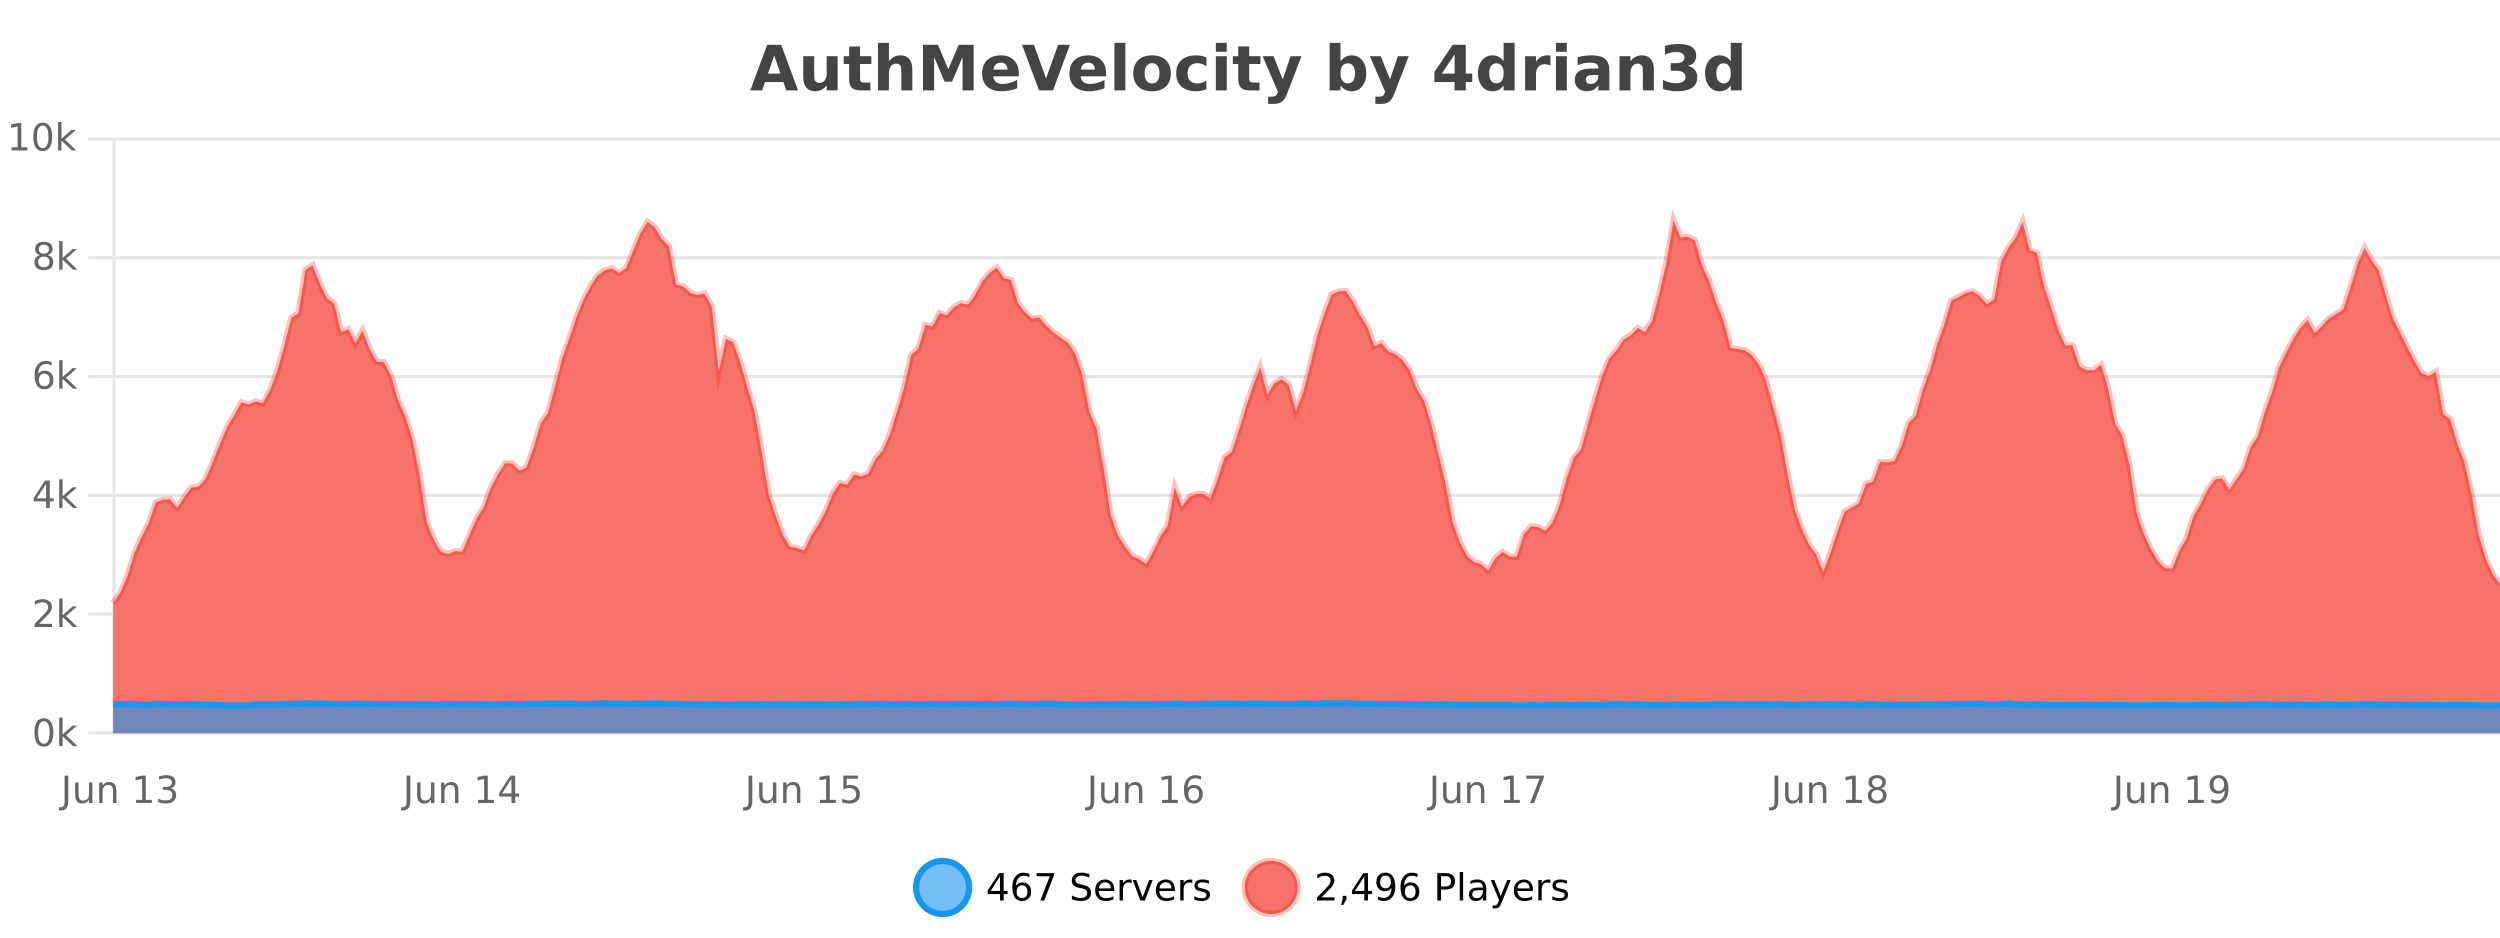 <?xml version="1.0" encoding="UTF-8"?>
<svg xmlns="http://www.w3.org/2000/svg" xmlns:xlink="http://www.w3.org/1999/xlink" width="800pt" height="300pt" viewBox="0 0 800 300" version="1.1">
<defs>
<clipPath id="clip1">
  <path d="M 264 263 L 339 263 L 339 300 L 264 300 Z M 264 263 "/>
</clipPath>
<clipPath id="clip2">
  <path d="M 370 263 L 444 263 L 444 300 L 370 300 Z M 370 263 "/>
</clipPath>
<clipPath id="clip3">
  <path d="M 36.219 70 L 800 70 L 800 234.602 L 36.219 234.602 Z M 36.219 70 "/>
</clipPath>
<clipPath id="clip4">
  <path d="M 35.219 43 L 800 43 L 800 222 L 35.219 222 Z M 35.219 43 "/>
</clipPath>
<clipPath id="clip5">
  <path d="M 36.219 224 L 800 224 L 800 234.602 L 36.219 234.602 Z M 36.219 224 "/>
</clipPath>
<clipPath id="clip6">
  <path d="M 35.219 196 L 800 196 L 800 235.602 L 35.219 235.602 Z M 35.219 196 "/>
</clipPath>
</defs>
<g id="surface1082321">
<rect x="0" y="0" width="800" height="300" style="fill:rgb(100%,100%,100%);fill-opacity:1;stroke:none;"/>
<path style="fill:none;stroke-width:1;stroke-linecap:butt;stroke-linejoin:miter;stroke:rgb(0%,0%,0%);stroke-opacity:0.098;stroke-miterlimit:10;" d="M 37 234.5 L 800 234.5 "/>
<path style="fill:none;stroke-width:1;stroke-linecap:butt;stroke-linejoin:miter;stroke:rgb(0%,0%,0%);stroke-opacity:0.098;stroke-miterlimit:10;" d="M 28.219 234.5 L 36 234.5 "/>
<path style="fill:none;stroke-width:1;stroke-linecap:butt;stroke-linejoin:miter;stroke:rgb(0%,0%,0%);stroke-opacity:0.098;stroke-miterlimit:10;" d="M 37 196.5 L 800 196.5 "/>
<path style="fill:none;stroke-width:1;stroke-linecap:butt;stroke-linejoin:miter;stroke:rgb(0%,0%,0%);stroke-opacity:0.098;stroke-miterlimit:10;" d="M 28.219 196.5 L 36 196.5 "/>
<path style="fill:none;stroke-width:1;stroke-linecap:butt;stroke-linejoin:miter;stroke:rgb(0%,0%,0%);stroke-opacity:0.098;stroke-miterlimit:10;" d="M 37 158.5 L 800 158.5 "/>
<path style="fill:none;stroke-width:1;stroke-linecap:butt;stroke-linejoin:miter;stroke:rgb(0%,0%,0%);stroke-opacity:0.098;stroke-miterlimit:10;" d="M 28.219 158.5 L 36 158.5 "/>
<path style="fill:none;stroke-width:1;stroke-linecap:butt;stroke-linejoin:miter;stroke:rgb(0%,0%,0%);stroke-opacity:0.098;stroke-miterlimit:10;" d="M 37 120.5 L 800 120.5 "/>
<path style="fill:none;stroke-width:1;stroke-linecap:butt;stroke-linejoin:miter;stroke:rgb(0%,0%,0%);stroke-opacity:0.098;stroke-miterlimit:10;" d="M 28.219 120.5 L 36 120.5 "/>
<path style="fill:none;stroke-width:1;stroke-linecap:butt;stroke-linejoin:miter;stroke:rgb(0%,0%,0%);stroke-opacity:0.098;stroke-miterlimit:10;" d="M 37 82.5 L 800 82.5 "/>
<path style="fill:none;stroke-width:1;stroke-linecap:butt;stroke-linejoin:miter;stroke:rgb(0%,0%,0%);stroke-opacity:0.098;stroke-miterlimit:10;" d="M 28.219 82.5 L 36 82.5 "/>
<path style="fill:none;stroke-width:1;stroke-linecap:butt;stroke-linejoin:miter;stroke:rgb(0%,0%,0%);stroke-opacity:0.098;stroke-miterlimit:10;" d="M 37 44.5 L 800 44.5 "/>
<path style="fill:none;stroke-width:1;stroke-linecap:butt;stroke-linejoin:miter;stroke:rgb(0%,0%,0%);stroke-opacity:0.098;stroke-miterlimit:10;" d="M 28.219 44.5 L 36 44.5 "/>
<path style=" stroke:none;fill-rule:nonzero;fill:rgb(9.02%,58.824%,95.294%);fill-opacity:0.6;" d="M 310.129 284 C 310.129 288.688 306.328 292.484 301.645 292.484 C 296.957 292.484 293.16 288.688 293.16 284 C 293.16 279.312 296.957 275.516 301.645 275.516 C 306.328 275.516 310.129 279.312 310.129 284 Z M 310.129 284 "/>
<g clip-path="url(#clip1)" clip-rule="nonzero">
<path style="fill:none;stroke-width:2;stroke-linecap:butt;stroke-linejoin:miter;stroke:rgb(9.02%,58.824%,95.294%);stroke-opacity:1;stroke-miterlimit:10;" d="M 310.129 284 C 310.129 288.688 306.328 292.484 301.645 292.484 C 296.957 292.484 293.16 288.688 293.16 284 C 293.16 279.312 296.957 275.516 301.645 275.516 C 306.328 275.516 310.129 279.312 310.129 284 Z M 310.129 284 "/>
</g>
<path style=" stroke:none;fill-rule:nonzero;fill:rgb(0%,0%,0%);fill-opacity:1;" d="M 319.992 280.438 L 317.008 285.109 L 319.992 285.109 Z M 319.68 279.406 L 321.18 279.406 L 321.18 285.109 L 322.43 285.109 L 322.43 286.094 L 321.18 286.094 L 321.18 288.156 L 319.992 288.156 L 319.992 286.094 L 316.055 286.094 L 316.055 284.953 Z M 327.062 283.312 C 326.531 283.312 326.109 283.496 325.797 283.859 C 325.484 284.227 325.328 284.719 325.328 285.344 C 325.328 285.98 325.484 286.48 325.797 286.844 C 326.109 287.211 326.531 287.391 327.062 287.391 C 327.594 287.391 328.008 287.211 328.312 286.844 C 328.625 286.48 328.781 285.98 328.781 285.344 C 328.781 284.719 328.625 284.227 328.312 283.859 C 328.008 283.496 327.594 283.312 327.062 283.312 Z M 329.406 279.594 L 329.406 280.672 C 329.102 280.539 328.801 280.434 328.5 280.359 C 328.195 280.289 327.898 280.25 327.609 280.25 C 326.828 280.25 326.227 280.516 325.812 281.047 C 325.406 281.57 325.172 282.359 325.109 283.422 C 325.336 283.09 325.625 282.836 325.969 282.656 C 326.32 282.469 326.707 282.375 327.125 282.375 C 328 282.375 328.691 282.641 329.203 283.172 C 329.711 283.703 329.969 284.43 329.969 285.344 C 329.969 286.25 329.703 286.977 329.172 287.516 C 328.641 288.059 327.938 288.328 327.062 288.328 C 326.039 288.328 325.266 287.945 324.734 287.172 C 324.203 286.391 323.938 285.266 323.938 283.797 C 323.938 282.414 324.266 281.309 324.922 280.484 C 325.578 279.664 326.457 279.25 327.562 279.25 C 327.852 279.25 328.148 279.281 328.453 279.344 C 328.754 279.398 329.07 279.48 329.406 279.594 Z M 331.711 279.406 L 337.336 279.406 L 337.336 279.906 L 334.164 288.156 L 332.93 288.156 L 335.914 280.406 L 331.711 280.406 Z M 348.602 279.688 L 348.602 280.844 C 348.152 280.637 347.727 280.48 347.32 280.375 C 346.922 280.262 346.543 280.203 346.18 280.203 C 345.531 280.203 345.031 280.328 344.68 280.578 C 344.336 280.828 344.164 281.188 344.164 281.656 C 344.164 282.043 344.277 282.336 344.508 282.531 C 344.734 282.73 345.18 282.887 345.836 283 L 346.539 283.156 C 347.422 283.324 348.074 283.621 348.492 284.047 C 348.918 284.465 349.133 285.027 349.133 285.734 C 349.133 286.59 348.844 287.234 348.273 287.672 C 347.711 288.109 346.875 288.328 345.773 288.328 C 345.367 288.328 344.93 288.281 344.461 288.188 C 343.992 288.094 343.508 287.953 343.008 287.766 L 343.008 286.547 C 343.484 286.82 343.953 287.023 344.414 287.156 C 344.883 287.293 345.336 287.359 345.773 287.359 C 346.449 287.359 346.969 287.23 347.336 286.969 C 347.711 286.699 347.898 286.32 347.898 285.828 C 347.898 285.402 347.762 285.07 347.492 284.828 C 347.23 284.578 346.797 284.398 346.195 284.281 L 345.477 284.141 C 344.59 283.965 343.949 283.688 343.555 283.312 C 343.168 282.938 342.977 282.418 342.977 281.75 C 342.977 280.969 343.246 280.359 343.789 279.922 C 344.328 279.477 345.078 279.25 346.039 279.25 C 346.453 279.25 346.871 279.289 347.289 279.359 C 347.715 279.434 348.152 279.543 348.602 279.688 Z M 356.547 284.609 L 356.547 285.125 L 351.578 285.125 C 351.629 285.875 351.852 286.445 352.25 286.828 C 352.656 287.215 353.211 287.406 353.922 287.406 C 354.336 287.406 354.738 287.359 355.125 287.266 C 355.52 287.164 355.91 287.008 356.297 286.797 L 356.297 287.828 C 355.898 287.984 355.5 288.105 355.094 288.188 C 354.688 288.281 354.273 288.328 353.859 288.328 C 352.816 288.328 351.988 288.027 351.375 287.422 C 350.758 286.809 350.453 285.98 350.453 284.938 C 350.453 283.867 350.742 283.016 351.328 282.391 C 351.91 281.758 352.691 281.438 353.672 281.438 C 354.555 281.438 355.254 281.727 355.766 282.297 C 356.285 282.859 356.547 283.633 356.547 284.609 Z M 355.469 284.281 C 355.457 283.699 355.289 283.23 354.969 282.875 C 354.645 282.523 354.219 282.344 353.688 282.344 C 353.082 282.344 352.598 282.516 352.234 282.859 C 351.879 283.203 351.676 283.684 351.625 284.297 Z M 362.117 282.594 C 361.992 282.531 361.855 282.484 361.711 282.453 C 361.574 282.414 361.418 282.391 361.242 282.391 C 360.637 282.391 360.168 282.59 359.836 282.984 C 359.512 283.383 359.352 283.953 359.352 284.703 L 359.352 288.156 L 358.273 288.156 L 358.273 281.594 L 359.352 281.594 L 359.352 282.609 C 359.578 282.215 359.875 281.922 360.242 281.734 C 360.605 281.539 361.047 281.438 361.57 281.438 C 361.641 281.438 361.719 281.445 361.805 281.453 C 361.898 281.465 361.996 281.48 362.102 281.5 Z M 362.469 281.594 L 363.609 281.594 L 365.656 287.094 L 367.719 281.594 L 368.859 281.594 L 366.391 288.156 L 364.922 288.156 Z M 375.961 284.609 L 375.961 285.125 L 370.992 285.125 C 371.043 285.875 371.266 286.445 371.664 286.828 C 372.07 287.215 372.625 287.406 373.336 287.406 C 373.75 287.406 374.152 287.359 374.539 287.266 C 374.934 287.164 375.324 287.008 375.711 286.797 L 375.711 287.828 C 375.312 287.984 374.914 288.105 374.508 288.188 C 374.102 288.281 373.688 288.328 373.273 288.328 C 372.23 288.328 371.402 288.027 370.789 287.422 C 370.172 286.809 369.867 285.98 369.867 284.938 C 369.867 283.867 370.156 283.016 370.742 282.391 C 371.324 281.758 372.105 281.438 373.086 281.438 C 373.969 281.438 374.668 281.727 375.18 282.297 C 375.699 282.859 375.961 283.633 375.961 284.609 Z M 374.883 284.281 C 374.871 283.699 374.703 283.23 374.383 282.875 C 374.059 282.523 373.633 282.344 373.102 282.344 C 372.496 282.344 372.012 282.516 371.648 282.859 C 371.293 283.203 371.09 283.684 371.039 284.297 Z M 381.531 282.594 C 381.406 282.531 381.27 282.484 381.125 282.453 C 380.988 282.414 380.832 282.391 380.656 282.391 C 380.051 282.391 379.582 282.59 379.25 282.984 C 378.926 283.383 378.766 283.953 378.766 284.703 L 378.766 288.156 L 377.688 288.156 L 377.688 281.594 L 378.766 281.594 L 378.766 282.609 C 378.992 282.215 379.289 281.922 379.656 281.734 C 380.02 281.539 380.461 281.438 380.984 281.438 C 381.055 281.438 381.133 281.445 381.219 281.453 C 381.312 281.465 381.41 281.48 381.516 281.5 Z M 386.844 281.781 L 386.844 282.812 C 386.539 282.656 386.223 282.543 385.891 282.469 C 385.566 282.387 385.227 282.344 384.875 282.344 C 384.344 282.344 383.941 282.43 383.672 282.594 C 383.398 282.75 383.266 282.996 383.266 283.328 C 383.266 283.578 383.359 283.777 383.547 283.922 C 383.742 284.059 384.133 284.188 384.719 284.312 L 385.078 284.406 C 385.848 284.562 386.395 284.793 386.719 285.094 C 387.039 285.398 387.203 285.812 387.203 286.344 C 387.203 286.961 386.957 287.445 386.469 287.797 C 385.988 288.152 385.328 288.328 384.484 288.328 C 384.129 288.328 383.758 288.289 383.375 288.219 C 383 288.156 382.602 288.059 382.188 287.922 L 382.188 286.797 C 382.582 287.008 382.973 287.164 383.359 287.266 C 383.742 287.371 384.129 287.422 384.516 287.422 C 385.016 287.422 385.398 287.34 385.672 287.172 C 385.953 286.996 386.094 286.746 386.094 286.422 C 386.094 286.133 385.992 285.906 385.797 285.75 C 385.598 285.594 385.164 285.445 384.5 285.297 L 384.125 285.219 C 383.457 285.074 382.973 284.855 382.672 284.562 C 382.379 284.273 382.234 283.875 382.234 283.375 C 382.234 282.75 382.453 282.273 382.891 281.938 C 383.328 281.605 383.945 281.438 384.75 281.438 C 385.145 281.438 385.52 281.469 385.875 281.531 C 386.227 281.586 386.551 281.668 386.844 281.781 Z M 311.645 277.016 "/>
<path style=" stroke:none;fill-rule:nonzero;fill:rgb(96.863%,44.706%,40.784%);fill-opacity:1;" d="M 415.266 284 C 415.266 288.688 411.465 292.484 406.781 292.484 C 402.094 292.484 398.297 288.688 398.297 284 C 398.297 279.312 402.094 275.516 406.781 275.516 C 411.465 275.516 415.266 279.312 415.266 284 Z M 415.266 284 "/>
<g clip-path="url(#clip2)" clip-rule="nonzero">
<path style="fill:none;stroke-width:2;stroke-linecap:butt;stroke-linejoin:miter;stroke:rgb(100%,4.706%,0%);stroke-opacity:0.247;stroke-miterlimit:10;" d="M 415.266 284 C 415.266 288.688 411.465 292.484 406.781 292.484 C 402.094 292.484 398.297 288.688 398.297 284 C 398.297 279.312 402.094 275.516 406.781 275.516 C 411.465 275.516 415.266 279.312 415.266 284 Z M 415.266 284 "/>
</g>
<path style=" stroke:none;fill-rule:nonzero;fill:rgb(0%,0%,0%);fill-opacity:1;" d="M 422.891 287.156 L 427.031 287.156 L 427.031 288.156 L 421.469 288.156 L 421.469 287.156 C 421.914 286.699 422.523 286.078 423.297 285.297 C 424.078 284.508 424.566 283.996 424.766 283.766 C 425.148 283.352 425.414 282.996 425.562 282.703 C 425.719 282.402 425.797 282.109 425.797 281.828 C 425.797 281.359 425.629 280.98 425.297 280.688 C 424.973 280.398 424.551 280.25 424.031 280.25 C 423.656 280.25 423.258 280.312 422.844 280.438 C 422.438 280.562 422 280.762 421.531 281.031 L 421.531 279.828 C 422.008 279.641 422.453 279.5 422.859 279.406 C 423.273 279.305 423.656 279.25 424 279.25 C 424.906 279.25 425.629 279.48 426.172 279.938 C 426.711 280.387 426.984 280.992 426.984 281.75 C 426.984 282.105 426.914 282.445 426.781 282.766 C 426.645 283.09 426.398 283.469 426.047 283.906 C 425.941 284.023 425.629 284.352 425.109 284.891 C 424.586 285.434 423.848 286.188 422.891 287.156 Z M 429.637 286.672 L 430.871 286.672 L 430.871 287.672 L 429.918 289.547 L 429.152 289.547 L 429.637 287.672 Z M 436.578 280.438 L 433.594 285.109 L 436.578 285.109 Z M 436.266 279.406 L 437.766 279.406 L 437.766 285.109 L 439.016 285.109 L 439.016 286.094 L 437.766 286.094 L 437.766 288.156 L 436.578 288.156 L 436.578 286.094 L 432.641 286.094 L 432.641 284.953 Z M 440.992 287.969 L 440.992 286.891 C 441.293 287.039 441.594 287.148 441.898 287.219 C 442.199 287.293 442.5 287.328 442.805 287.328 C 443.586 287.328 444.18 287.07 444.586 286.547 C 445 286.016 445.234 285.215 445.289 284.141 C 445.07 284.484 444.781 284.746 444.43 284.922 C 444.086 285.102 443.699 285.188 443.273 285.188 C 442.398 285.188 441.703 284.93 441.195 284.406 C 440.684 283.875 440.43 283.148 440.43 282.219 C 440.43 281.324 440.695 280.605 441.227 280.062 C 441.758 279.523 442.465 279.25 443.352 279.25 C 444.359 279.25 445.133 279.641 445.664 280.422 C 446.203 281.195 446.477 282.32 446.477 283.797 C 446.477 285.172 446.148 286.273 445.492 287.094 C 444.836 287.918 443.953 288.328 442.852 288.328 C 442.547 288.328 442.246 288.297 441.945 288.234 C 441.641 288.18 441.324 288.094 440.992 287.969 Z M 443.352 284.266 C 443.883 284.266 444.305 284.086 444.617 283.719 C 444.93 283.355 445.086 282.855 445.086 282.219 C 445.086 281.594 444.93 281.102 444.617 280.734 C 444.305 280.371 443.883 280.188 443.352 280.188 C 442.82 280.188 442.398 280.371 442.086 280.734 C 441.781 281.102 441.633 281.594 441.633 282.219 C 441.633 282.855 441.781 283.355 442.086 283.719 C 442.398 284.086 442.82 284.266 443.352 284.266 Z M 451.281 283.312 C 450.75 283.312 450.328 283.496 450.016 283.859 C 449.703 284.227 449.547 284.719 449.547 285.344 C 449.547 285.98 449.703 286.48 450.016 286.844 C 450.328 287.211 450.75 287.391 451.281 287.391 C 451.812 287.391 452.227 287.211 452.531 286.844 C 452.844 286.48 453 285.98 453 285.344 C 453 284.719 452.844 284.227 452.531 283.859 C 452.227 283.496 451.812 283.312 451.281 283.312 Z M 453.625 279.594 L 453.625 280.672 C 453.32 280.539 453.02 280.434 452.719 280.359 C 452.414 280.289 452.117 280.25 451.828 280.25 C 451.047 280.25 450.445 280.516 450.031 281.047 C 449.625 281.57 449.391 282.359 449.328 283.422 C 449.555 283.09 449.844 282.836 450.188 282.656 C 450.539 282.469 450.926 282.375 451.344 282.375 C 452.219 282.375 452.91 282.641 453.422 283.172 C 453.93 283.703 454.188 284.43 454.188 285.344 C 454.188 286.25 453.922 286.977 453.391 287.516 C 452.859 288.059 452.156 288.328 451.281 288.328 C 450.258 288.328 449.484 287.945 448.953 287.172 C 448.422 286.391 448.156 285.266 448.156 283.797 C 448.156 282.414 448.484 281.309 449.141 280.484 C 449.797 279.664 450.676 279.25 451.781 279.25 C 452.07 279.25 452.367 279.281 452.672 279.344 C 452.973 279.398 453.289 279.48 453.625 279.594 Z M 461.125 280.375 L 461.125 283.672 L 462.609 283.672 C 463.16 283.672 463.586 283.531 463.891 283.25 C 464.191 282.961 464.344 282.547 464.344 282.016 C 464.344 281.496 464.191 281.094 463.891 280.812 C 463.586 280.523 463.16 280.375 462.609 280.375 Z M 459.938 279.406 L 462.609 279.406 C 463.598 279.406 464.344 279.633 464.844 280.078 C 465.344 280.516 465.594 281.164 465.594 282.016 C 465.594 282.883 465.344 283.539 464.844 283.984 C 464.344 284.422 463.598 284.641 462.609 284.641 L 461.125 284.641 L 461.125 288.156 L 459.938 288.156 Z M 467.125 279.031 L 468.203 279.031 L 468.203 288.156 L 467.125 288.156 Z M 473.445 284.859 C 472.578 284.859 471.977 284.961 471.633 285.156 C 471.297 285.355 471.133 285.695 471.133 286.172 C 471.133 286.559 471.258 286.867 471.508 287.094 C 471.766 287.312 472.109 287.422 472.539 287.422 C 473.141 287.422 473.621 287.215 473.977 286.797 C 474.34 286.371 474.523 285.805 474.523 285.094 L 474.523 284.859 Z M 475.602 284.406 L 475.602 288.156 L 474.523 288.156 L 474.523 287.156 C 474.273 287.555 473.965 287.852 473.602 288.047 C 473.234 288.234 472.789 288.328 472.258 288.328 C 471.578 288.328 471.043 288.141 470.648 287.766 C 470.25 287.383 470.055 286.875 470.055 286.25 C 470.055 285.512 470.297 284.953 470.789 284.578 C 471.289 284.203 472.027 284.016 473.008 284.016 L 474.523 284.016 L 474.523 283.906 C 474.523 283.406 474.355 283.023 474.023 282.75 C 473.699 282.48 473.246 282.344 472.664 282.344 C 472.289 282.344 471.918 282.391 471.555 282.484 C 471.199 282.578 470.859 282.715 470.539 282.891 L 470.539 281.891 C 470.934 281.734 471.312 281.621 471.68 281.547 C 472.055 281.477 472.418 281.438 472.773 281.438 C 473.719 281.438 474.43 281.684 474.898 282.172 C 475.367 282.664 475.602 283.406 475.602 284.406 Z M 480.547 288.766 C 480.242 289.547 479.945 290.055 479.656 290.297 C 479.363 290.535 478.977 290.656 478.5 290.656 L 477.641 290.656 L 477.641 289.75 L 478.266 289.75 C 478.566 289.75 478.797 289.676 478.953 289.531 C 479.117 289.395 479.301 289.066 479.5 288.547 L 479.703 288.047 L 477.047 281.594 L 478.188 281.594 L 480.234 286.719 L 482.297 281.594 L 483.438 281.594 Z M 490.539 284.609 L 490.539 285.125 L 485.57 285.125 C 485.621 285.875 485.844 286.445 486.242 286.828 C 486.648 287.215 487.203 287.406 487.914 287.406 C 488.328 287.406 488.73 287.359 489.117 287.266 C 489.512 287.164 489.902 287.008 490.289 286.797 L 490.289 287.828 C 489.891 287.984 489.492 288.105 489.086 288.188 C 488.68 288.281 488.266 288.328 487.852 288.328 C 486.809 288.328 485.98 288.027 485.367 287.422 C 484.75 286.809 484.445 285.98 484.445 284.938 C 484.445 283.867 484.734 283.016 485.32 282.391 C 485.902 281.758 486.684 281.438 487.664 281.438 C 488.547 281.438 489.246 281.727 489.758 282.297 C 490.277 282.859 490.539 283.633 490.539 284.609 Z M 489.461 284.281 C 489.449 283.699 489.281 283.23 488.961 282.875 C 488.637 282.523 488.211 282.344 487.68 282.344 C 487.074 282.344 486.59 282.516 486.227 282.859 C 485.871 283.203 485.668 283.684 485.617 284.297 Z M 496.109 282.594 C 495.984 282.531 495.848 282.484 495.703 282.453 C 495.566 282.414 495.41 282.391 495.234 282.391 C 494.629 282.391 494.16 282.59 493.828 282.984 C 493.504 283.383 493.344 283.953 493.344 284.703 L 493.344 288.156 L 492.266 288.156 L 492.266 281.594 L 493.344 281.594 L 493.344 282.609 C 493.57 282.215 493.867 281.922 494.234 281.734 C 494.598 281.539 495.039 281.438 495.562 281.438 C 495.633 281.438 495.711 281.445 495.797 281.453 C 495.891 281.465 495.988 281.48 496.094 281.5 Z M 501.418 281.781 L 501.418 282.812 C 501.113 282.656 500.797 282.543 500.465 282.469 C 500.141 282.387 499.801 282.344 499.449 282.344 C 498.918 282.344 498.516 282.43 498.246 282.594 C 497.973 282.75 497.84 282.996 497.84 283.328 C 497.84 283.578 497.934 283.777 498.121 283.922 C 498.316 284.059 498.707 284.188 499.293 284.312 L 499.652 284.406 C 500.422 284.562 500.969 284.793 501.293 285.094 C 501.613 285.398 501.777 285.812 501.777 286.344 C 501.777 286.961 501.531 287.445 501.043 287.797 C 500.562 288.152 499.902 288.328 499.059 288.328 C 498.703 288.328 498.332 288.289 497.949 288.219 C 497.574 288.156 497.176 288.059 496.762 287.922 L 496.762 286.797 C 497.156 287.008 497.547 287.164 497.934 287.266 C 498.316 287.371 498.703 287.422 499.09 287.422 C 499.59 287.422 499.973 287.34 500.246 287.172 C 500.527 286.996 500.668 286.746 500.668 286.422 C 500.668 286.133 500.566 285.906 500.371 285.75 C 500.172 285.594 499.738 285.445 499.074 285.297 L 498.699 285.219 C 498.031 285.074 497.547 284.855 497.246 284.562 C 496.953 284.273 496.809 283.875 496.809 283.375 C 496.809 282.75 497.027 282.273 497.465 281.938 C 497.902 281.605 498.52 281.438 499.324 281.438 C 499.719 281.438 500.094 281.469 500.449 281.531 C 500.801 281.586 501.125 281.668 501.418 281.781 Z M 416.781 277.016 "/>
<path style=" stroke:none;fill-rule:nonzero;fill:rgb(26.667%,26.667%,26.667%);fill-opacity:1;" d="M 250.688 26.266 L 244.812 26.266 L 243.875 28.922 L 240.094 28.922 L 245.5 14.344 L 249.984 14.344 L 255.375 28.922 L 251.609 28.922 Z M 245.75 23.562 L 249.734 23.562 L 247.75 17.766 Z M 257.039 24.656 L 257.039 17.984 L 260.555 17.984 L 260.555 19.078 C 260.555 19.672 260.547 20.418 260.539 21.312 C 260.539 22.211 260.539 22.805 260.539 23.094 C 260.539 23.98 260.559 24.617 260.602 25 C 260.652 25.387 260.73 25.668 260.836 25.844 C 260.98 26.074 261.168 26.25 261.398 26.375 C 261.625 26.5 261.891 26.562 262.195 26.562 C 262.922 26.562 263.496 26.281 263.914 25.719 C 264.328 25.156 264.539 24.383 264.539 23.391 L 264.539 17.984 L 268.039 17.984 L 268.039 28.922 L 264.539 28.922 L 264.539 27.344 C 264.008 27.98 263.445 28.449 262.852 28.75 C 262.266 29.051 261.621 29.203 260.914 29.203 C 259.652 29.203 258.688 28.82 258.023 28.047 C 257.367 27.266 257.039 26.137 257.039 24.656 Z M 275.219 14.875 L 275.219 17.984 L 278.828 17.984 L 278.828 20.484 L 275.219 20.484 L 275.219 25.125 C 275.219 25.637 275.316 25.98 275.516 26.156 C 275.723 26.336 276.125 26.422 276.719 26.422 L 278.516 26.422 L 278.516 28.922 L 275.516 28.922 C 274.141 28.922 273.16 28.637 272.578 28.062 C 272.004 27.48 271.719 26.5 271.719 25.125 L 271.719 20.484 L 269.984 20.484 L 269.984 17.984 L 271.719 17.984 L 271.719 14.875 Z M 291.949 22.266 L 291.949 28.922 L 288.434 28.922 L 288.434 23.844 C 288.434 22.887 288.41 22.23 288.371 21.875 C 288.328 21.512 288.254 21.246 288.152 21.078 C 288.016 20.852 287.828 20.672 287.59 20.547 C 287.359 20.422 287.094 20.359 286.793 20.359 C 286.062 20.359 285.488 20.641 285.074 21.203 C 284.656 21.766 284.449 22.547 284.449 23.547 L 284.449 28.922 L 280.965 28.922 L 280.965 13.719 L 284.449 13.719 L 284.449 19.578 C 284.98 18.945 285.543 18.477 286.137 18.172 C 286.73 17.871 287.379 17.719 288.09 17.719 C 289.359 17.719 290.316 18.109 290.965 18.891 C 291.621 19.664 291.949 20.789 291.949 22.266 Z M 295.359 14.344 L 300.141 14.344 L 303.453 22.141 L 306.797 14.344 L 311.578 14.344 L 311.578 28.922 L 308.016 28.922 L 308.016 18.25 L 304.656 26.125 L 302.281 26.125 L 298.922 18.25 L 298.922 28.922 L 295.359 28.922 Z M 326.012 23.422 L 326.012 24.422 L 317.84 24.422 C 317.922 25.246 318.219 25.859 318.73 26.266 C 319.238 26.672 319.949 26.875 320.855 26.875 C 321.594 26.875 322.348 26.766 323.121 26.547 C 323.891 26.328 324.684 26 325.496 25.562 L 325.496 28.25 C 324.672 28.562 323.844 28.797 323.012 28.953 C 322.188 29.117 321.363 29.203 320.543 29.203 C 318.562 29.203 317.02 28.703 315.918 27.703 C 314.824 26.695 314.277 25.281 314.277 23.469 C 314.277 21.68 314.812 20.273 315.887 19.25 C 316.969 18.23 318.453 17.719 320.34 17.719 C 322.059 17.719 323.434 18.242 324.465 19.281 C 325.496 20.312 326.012 21.695 326.012 23.422 Z M 322.418 22.266 C 322.418 21.602 322.223 21.062 321.84 20.656 C 321.453 20.25 320.949 20.047 320.324 20.047 C 319.645 20.047 319.094 20.242 318.668 20.625 C 318.25 21 317.988 21.547 317.887 22.266 Z M 327.078 14.344 L 330.859 14.344 L 334.734 25.109 L 338.594 14.344 L 342.359 14.344 L 336.969 28.922 L 332.484 28.922 Z M 353.961 23.422 L 353.961 24.422 L 345.789 24.422 C 345.871 25.246 346.168 25.859 346.68 26.266 C 347.188 26.672 347.898 26.875 348.805 26.875 C 349.543 26.875 350.297 26.766 351.07 26.547 C 351.84 26.328 352.633 26 353.445 25.562 L 353.445 28.25 C 352.621 28.562 351.793 28.797 350.961 28.953 C 350.137 29.117 349.312 29.203 348.492 29.203 C 346.512 29.203 344.969 28.703 343.867 27.703 C 342.773 26.695 342.227 25.281 342.227 23.469 C 342.227 21.68 342.762 20.273 343.836 19.25 C 344.918 18.23 346.402 17.719 348.289 17.719 C 350.008 17.719 351.383 18.242 352.414 19.281 C 353.445 20.312 353.961 21.695 353.961 23.422 Z M 350.367 22.266 C 350.367 21.602 350.172 21.062 349.789 20.656 C 349.402 20.25 348.898 20.047 348.273 20.047 C 347.594 20.047 347.043 20.242 346.617 20.625 C 346.199 21 345.938 21.547 345.836 22.266 Z M 356.617 13.719 L 360.102 13.719 L 360.102 28.922 L 356.617 28.922 Z M 368.68 20.219 C 367.898 20.219 367.305 20.5 366.898 21.062 C 366.492 21.617 366.289 22.418 366.289 23.469 C 366.289 24.512 366.492 25.312 366.898 25.875 C 367.305 26.43 367.898 26.703 368.68 26.703 C 369.438 26.703 370.016 26.43 370.414 25.875 C 370.82 25.312 371.023 24.512 371.023 23.469 C 371.023 22.418 370.82 21.617 370.414 21.062 C 370.016 20.5 369.438 20.219 368.68 20.219 Z M 368.68 17.719 C 370.555 17.719 372.016 18.23 373.07 19.25 C 374.133 20.262 374.664 21.668 374.664 23.469 C 374.664 25.262 374.133 26.668 373.07 27.688 C 372.016 28.699 370.555 29.203 368.68 29.203 C 366.781 29.203 365.305 28.699 364.242 27.688 C 363.18 26.668 362.648 25.262 362.648 23.469 C 362.648 21.668 363.18 20.262 364.242 19.25 C 365.305 18.23 366.781 17.719 368.68 17.719 Z M 386.043 18.328 L 386.043 21.172 C 385.574 20.852 385.098 20.609 384.621 20.453 C 384.141 20.297 383.641 20.219 383.121 20.219 C 382.152 20.219 381.391 20.508 380.84 21.078 C 380.297 21.641 380.027 22.438 380.027 23.469 C 380.027 24.492 380.297 25.289 380.84 25.859 C 381.391 26.422 382.152 26.703 383.121 26.703 C 383.672 26.703 384.191 26.625 384.684 26.469 C 385.172 26.305 385.625 26.059 386.043 25.734 L 386.043 28.594 C 385.5 28.805 384.949 28.953 384.387 29.047 C 383.824 29.148 383.254 29.203 382.684 29.203 C 380.715 29.203 379.172 28.699 378.059 27.688 C 376.941 26.68 376.387 25.273 376.387 23.469 C 376.387 21.656 376.941 20.246 378.059 19.234 C 379.172 18.227 380.715 17.719 382.684 17.719 C 383.254 17.719 383.816 17.773 384.371 17.875 C 384.934 17.969 385.488 18.121 386.043 18.328 Z M 389.07 17.984 L 392.555 17.984 L 392.555 28.922 L 389.07 28.922 Z M 389.07 13.719 L 392.555 13.719 L 392.555 16.578 L 389.07 16.578 Z M 399.738 14.875 L 399.738 17.984 L 403.348 17.984 L 403.348 20.484 L 399.738 20.484 L 399.738 25.125 C 399.738 25.637 399.836 25.98 400.035 26.156 C 400.242 26.336 400.645 26.422 401.238 26.422 L 403.035 26.422 L 403.035 28.922 L 400.035 28.922 C 398.66 28.922 397.68 28.637 397.098 28.062 C 396.523 27.48 396.238 26.5 396.238 25.125 L 396.238 20.484 L 394.504 20.484 L 394.504 17.984 L 396.238 17.984 L 396.238 14.875 Z M 404.047 17.984 L 407.531 17.984 L 410.484 25.406 L 412.984 17.984 L 416.469 17.984 L 411.875 29.953 C 411.414 31.172 410.875 32.02 410.25 32.5 C 409.633 32.988 408.828 33.234 407.828 33.234 L 405.797 33.234 L 405.797 30.938 L 406.891 30.938 C 407.484 30.938 407.914 30.844 408.188 30.656 C 408.457 30.469 408.664 30.129 408.812 29.641 L 408.922 29.344 Z M 431.297 26.672 C 432.047 26.672 432.617 26.402 433.016 25.859 C 433.41 25.309 433.609 24.512 433.609 23.469 C 433.609 22.43 433.41 21.637 433.016 21.094 C 432.617 20.543 432.047 20.266 431.297 20.266 C 430.547 20.266 429.969 20.543 429.562 21.094 C 429.164 21.637 428.969 22.43 428.969 23.469 C 428.969 24.5 429.164 25.293 429.562 25.844 C 429.969 26.398 430.547 26.672 431.297 26.672 Z M 428.969 19.578 C 429.457 18.945 429.992 18.477 430.578 18.172 C 431.16 17.871 431.832 17.719 432.594 17.719 C 433.945 17.719 435.055 18.258 435.922 19.328 C 436.785 20.402 437.219 21.781 437.219 23.469 C 437.219 25.148 436.785 26.523 435.922 27.594 C 435.055 28.668 433.945 29.203 432.594 29.203 C 431.832 29.203 431.16 29.051 430.578 28.75 C 429.992 28.449 429.457 27.98 428.969 27.344 L 428.969 28.922 L 425.484 28.922 L 425.484 13.719 L 428.969 13.719 Z M 438.367 17.984 L 441.852 17.984 L 444.805 25.406 L 447.305 17.984 L 450.789 17.984 L 446.195 29.953 C 445.734 31.172 445.195 32.02 444.57 32.5 C 443.953 32.988 443.148 33.234 442.148 33.234 L 440.117 33.234 L 440.117 30.938 L 441.211 30.938 C 441.805 30.938 442.234 30.844 442.508 30.656 C 442.777 30.469 442.984 30.129 443.133 29.641 L 443.242 29.344 Z M 465.477 17.438 L 461.367 23.547 L 465.477 23.547 Z M 464.852 14.344 L 469.039 14.344 L 469.039 23.547 L 471.117 23.547 L 471.117 26.266 L 469.039 26.266 L 469.039 28.922 L 465.477 28.922 L 465.477 26.266 L 459.023 26.266 L 459.023 23.047 Z M 481.156 19.578 L 481.156 13.719 L 484.672 13.719 L 484.672 28.922 L 481.156 28.922 L 481.156 27.344 C 480.676 27.992 480.145 28.465 479.562 28.766 C 478.977 29.055 478.305 29.203 477.547 29.203 C 476.203 29.203 475.098 28.668 474.234 27.594 C 473.367 26.523 472.938 25.148 472.938 23.469 C 472.938 21.781 473.367 20.402 474.234 19.328 C 475.098 18.258 476.203 17.719 477.547 17.719 C 478.305 17.719 478.977 17.871 479.562 18.172 C 480.145 18.477 480.676 18.945 481.156 19.578 Z M 478.844 26.672 C 479.594 26.672 480.164 26.402 480.562 25.859 C 480.957 25.309 481.156 24.512 481.156 23.469 C 481.156 22.43 480.957 21.637 480.562 21.094 C 480.164 20.543 479.594 20.266 478.844 20.266 C 478.102 20.266 477.535 20.543 477.141 21.094 C 476.742 21.637 476.547 22.43 476.547 23.469 C 476.547 24.512 476.742 25.309 477.141 25.859 C 477.535 26.402 478.102 26.672 478.844 26.672 Z M 496.16 20.969 C 495.848 20.824 495.539 20.719 495.238 20.656 C 494.934 20.586 494.633 20.547 494.332 20.547 C 493.426 20.547 492.727 20.836 492.238 21.406 C 491.758 21.98 491.52 22.805 491.52 23.875 L 491.52 28.922 L 488.035 28.922 L 488.035 17.984 L 491.52 17.984 L 491.52 19.781 C 491.965 19.062 492.48 18.543 493.066 18.219 C 493.648 17.887 494.348 17.719 495.16 17.719 C 495.285 17.719 495.414 17.727 495.551 17.734 C 495.684 17.746 495.883 17.766 496.145 17.797 Z M 497.898 17.984 L 501.383 17.984 L 501.383 28.922 L 497.898 28.922 Z M 497.898 13.719 L 501.383 13.719 L 501.383 16.578 L 497.898 16.578 Z M 509.645 24 C 508.914 24 508.367 24.125 508.004 24.375 C 507.637 24.617 507.457 24.98 507.457 25.469 C 507.457 25.906 507.602 26.25 507.895 26.5 C 508.195 26.75 508.605 26.875 509.129 26.875 C 509.785 26.875 510.336 26.641 510.785 26.172 C 511.242 25.703 511.473 25.117 511.473 24.406 L 511.473 24 Z M 514.988 22.688 L 514.988 28.922 L 511.473 28.922 L 511.473 27.297 C 511.004 27.965 510.473 28.449 509.879 28.75 C 509.293 29.051 508.582 29.203 507.738 29.203 C 506.613 29.203 505.695 28.875 504.988 28.219 C 504.277 27.555 503.926 26.695 503.926 25.641 C 503.926 24.359 504.363 23.422 505.238 22.828 C 506.121 22.227 507.512 21.922 509.41 21.922 L 511.473 21.922 L 511.473 21.641 C 511.473 21.09 511.254 20.688 510.816 20.438 C 510.379 20.18 509.695 20.047 508.77 20.047 C 508.02 20.047 507.32 20.125 506.676 20.281 C 506.027 20.43 505.43 20.648 504.879 20.938 L 504.879 18.281 C 505.629 18.094 506.379 17.953 507.129 17.859 C 507.887 17.766 508.648 17.719 509.41 17.719 C 511.379 17.719 512.801 18.109 513.676 18.891 C 514.551 19.664 514.988 20.93 514.988 22.688 Z M 529.234 22.266 L 529.234 28.922 L 525.719 28.922 L 525.719 23.828 C 525.719 22.883 525.695 22.23 525.656 21.875 C 525.613 21.512 525.539 21.246 525.438 21.078 C 525.301 20.852 525.113 20.672 524.875 20.547 C 524.645 20.422 524.379 20.359 524.078 20.359 C 523.348 20.359 522.773 20.641 522.359 21.203 C 521.941 21.766 521.734 22.547 521.734 23.547 L 521.734 28.922 L 518.25 28.922 L 518.25 17.984 L 521.734 17.984 L 521.734 19.578 C 522.266 18.945 522.828 18.477 523.422 18.172 C 524.016 17.871 524.664 17.719 525.375 17.719 C 526.645 17.719 527.602 18.109 528.25 18.891 C 528.906 19.664 529.234 20.789 529.234 22.266 Z M 540.113 21.062 C 541.102 21.312 541.852 21.758 542.363 22.391 C 542.871 23.016 543.129 23.812 543.129 24.781 C 543.129 26.23 542.57 27.328 541.457 28.078 C 540.352 28.828 538.742 29.203 536.629 29.203 C 535.879 29.203 535.121 29.141 534.363 29.016 C 533.613 28.902 532.871 28.727 532.145 28.484 L 532.145 25.578 C 532.84 25.934 533.535 26.199 534.223 26.375 C 534.918 26.555 535.605 26.641 536.285 26.641 C 537.273 26.641 538.035 26.469 538.566 26.125 C 539.098 25.781 539.363 25.289 539.363 24.641 C 539.363 23.977 539.09 23.477 538.551 23.141 C 538.008 22.797 537.207 22.625 536.145 22.625 L 534.645 22.625 L 534.645 20.203 L 536.223 20.203 C 537.168 20.203 537.871 20.059 538.332 19.766 C 538.789 19.465 539.02 19.012 539.02 18.406 C 539.02 17.844 538.793 17.414 538.348 17.109 C 537.898 16.797 537.262 16.641 536.441 16.641 C 535.836 16.641 535.223 16.715 534.598 16.859 C 533.98 16.996 533.371 17.195 532.77 17.453 L 532.77 14.703 C 533.508 14.496 534.242 14.34 534.973 14.234 C 535.699 14.133 536.414 14.078 537.113 14.078 C 539.008 14.078 540.426 14.391 541.363 15.016 C 542.309 15.633 542.785 16.562 542.785 17.812 C 542.785 18.668 542.559 19.371 542.113 19.922 C 541.664 20.465 540.996 20.844 540.113 21.062 Z M 553.844 19.578 L 553.844 13.719 L 557.359 13.719 L 557.359 28.922 L 553.844 28.922 L 553.844 27.344 C 553.363 27.992 552.832 28.465 552.25 28.766 C 551.664 29.055 550.992 29.203 550.234 29.203 C 548.891 29.203 547.785 28.668 546.922 27.594 C 546.055 26.523 545.625 25.148 545.625 23.469 C 545.625 21.781 546.055 20.402 546.922 19.328 C 547.785 18.258 548.891 17.719 550.234 17.719 C 550.992 17.719 551.664 17.871 552.25 18.172 C 552.832 18.477 553.363 18.945 553.844 19.578 Z M 551.531 26.672 C 552.281 26.672 552.852 26.402 553.25 25.859 C 553.645 25.309 553.844 24.512 553.844 23.469 C 553.844 22.43 553.645 21.637 553.25 21.094 C 552.852 20.543 552.281 20.266 551.531 20.266 C 550.789 20.266 550.223 20.543 549.828 21.094 C 549.43 21.637 549.234 22.43 549.234 23.469 C 549.234 24.512 549.43 25.309 549.828 25.859 C 550.223 26.402 550.789 26.672 551.531 26.672 Z M 240 10.359 "/>
<path style="fill:none;stroke-width:1;stroke-linecap:butt;stroke-linejoin:miter;stroke:rgb(0%,0%,0%);stroke-opacity:0.098;stroke-miterlimit:10;" d="M 36 234.5 L 801 234.5 "/>
<path style=" stroke:none;fill-rule:nonzero;fill:rgb(40%,40%,40%);fill-opacity:1;" d="M 20.672 248.203 L 21.859 248.203 L 21.859 256.344 C 21.859 257.395 21.656 258.16 21.25 258.641 C 20.852 259.117 20.211 259.359 19.328 259.359 L 18.875 259.359 L 18.875 258.359 L 19.25 258.359 C 19.77 258.359 20.133 258.211 20.344 257.922 C 20.562 257.629 20.672 257.102 20.672 256.344 Z M 24.055 254.359 L 24.055 250.391 L 25.133 250.391 L 25.133 254.328 C 25.133 254.945 25.25 255.406 25.492 255.719 C 25.742 256.031 26.105 256.188 26.586 256.188 C 27.168 256.188 27.625 256.008 27.961 255.641 C 28.305 255.266 28.477 254.758 28.477 254.109 L 28.477 250.391 L 29.555 250.391 L 29.555 256.953 L 28.477 256.953 L 28.477 255.938 C 28.215 256.344 27.914 256.648 27.57 256.844 C 27.227 257.031 26.824 257.125 26.367 257.125 C 25.605 257.125 25.027 256.891 24.633 256.422 C 24.246 255.953 24.055 255.266 24.055 254.359 Z M 26.773 250.234 Z M 37.238 252.984 L 37.238 256.953 L 36.16 256.953 L 36.16 253.031 C 36.16 252.406 36.035 251.945 35.785 251.641 C 35.543 251.328 35.184 251.172 34.707 251.172 C 34.121 251.172 33.66 251.359 33.316 251.734 C 32.98 252.102 32.816 252.605 32.816 253.25 L 32.816 256.953 L 31.738 256.953 L 31.738 250.391 L 32.816 250.391 L 32.816 251.406 C 33.074 251.012 33.379 250.719 33.723 250.531 C 34.074 250.336 34.48 250.234 34.941 250.234 C 35.691 250.234 36.258 250.469 36.645 250.938 C 37.039 251.398 37.238 252.078 37.238 252.984 Z M 43.547 255.953 L 45.484 255.953 L 45.484 249.281 L 43.375 249.703 L 43.375 248.625 L 45.469 248.203 L 46.656 248.203 L 46.656 255.953 L 48.594 255.953 L 48.594 256.953 L 43.547 256.953 Z M 54.574 252.234 C 55.137 252.359 55.574 252.617 55.887 253 C 56.207 253.375 56.371 253.844 56.371 254.406 C 56.371 255.273 56.074 255.945 55.48 256.422 C 54.887 256.891 54.043 257.125 52.949 257.125 C 52.582 257.125 52.203 257.086 51.809 257.016 C 51.422 256.945 51.027 256.836 50.621 256.688 L 50.621 255.547 C 50.941 255.734 51.297 255.883 51.684 255.984 C 52.078 256.078 52.488 256.125 52.918 256.125 C 53.656 256.125 54.219 255.98 54.605 255.688 C 55 255.398 55.199 254.969 55.199 254.406 C 55.199 253.898 55.016 253.496 54.652 253.203 C 54.285 252.914 53.785 252.766 53.152 252.766 L 52.121 252.766 L 52.121 251.797 L 53.199 251.797 C 53.77 251.797 54.215 251.684 54.527 251.453 C 54.84 251.215 54.996 250.875 54.996 250.438 C 54.996 249.992 54.832 249.648 54.512 249.406 C 54.199 249.168 53.746 249.047 53.152 249.047 C 52.816 249.047 52.465 249.086 52.09 249.156 C 51.723 249.219 51.316 249.324 50.871 249.469 L 50.871 248.422 C 51.328 248.297 51.75 248.203 52.137 248.141 C 52.531 248.078 52.902 248.047 53.246 248.047 C 54.152 248.047 54.863 248.25 55.387 248.656 C 55.906 249.062 56.168 249.617 56.168 250.312 C 56.168 250.805 56.027 251.215 55.746 251.547 C 55.473 251.883 55.082 252.109 54.574 252.234 Z M 19.5 245.816 "/>
<path style=" stroke:none;fill-rule:nonzero;fill:rgb(40%,40%,40%);fill-opacity:1;" d="M 130.109 248.203 L 131.297 248.203 L 131.297 256.344 C 131.297 257.395 131.094 258.16 130.688 258.641 C 130.289 259.117 129.648 259.359 128.766 259.359 L 128.312 259.359 L 128.312 258.359 L 128.688 258.359 C 129.207 258.359 129.57 258.211 129.781 257.922 C 130 257.629 130.109 257.102 130.109 256.344 Z M 133.492 254.359 L 133.492 250.391 L 134.57 250.391 L 134.57 254.328 C 134.57 254.945 134.688 255.406 134.93 255.719 C 135.18 256.031 135.543 256.188 136.023 256.188 C 136.605 256.188 137.062 256.008 137.398 255.641 C 137.742 255.266 137.914 254.758 137.914 254.109 L 137.914 250.391 L 138.992 250.391 L 138.992 256.953 L 137.914 256.953 L 137.914 255.938 C 137.652 256.344 137.352 256.648 137.008 256.844 C 136.664 257.031 136.262 257.125 135.805 257.125 C 135.043 257.125 134.465 256.891 134.07 256.422 C 133.684 255.953 133.492 255.266 133.492 254.359 Z M 136.211 250.234 Z M 146.676 252.984 L 146.676 256.953 L 145.598 256.953 L 145.598 253.031 C 145.598 252.406 145.473 251.945 145.223 251.641 C 144.98 251.328 144.621 251.172 144.145 251.172 C 143.559 251.172 143.098 251.359 142.754 251.734 C 142.418 252.102 142.254 252.605 142.254 253.25 L 142.254 256.953 L 141.176 256.953 L 141.176 250.391 L 142.254 250.391 L 142.254 251.406 C 142.512 251.012 142.816 250.719 143.16 250.531 C 143.512 250.336 143.918 250.234 144.379 250.234 C 145.129 250.234 145.695 250.469 146.082 250.938 C 146.477 251.398 146.676 252.078 146.676 252.984 Z M 152.984 255.953 L 154.922 255.953 L 154.922 249.281 L 152.812 249.703 L 152.812 248.625 L 154.906 248.203 L 156.094 248.203 L 156.094 255.953 L 158.031 255.953 L 158.031 256.953 L 152.984 256.953 Z M 163.668 249.234 L 160.684 253.906 L 163.668 253.906 Z M 163.355 248.203 L 164.855 248.203 L 164.855 253.906 L 166.105 253.906 L 166.105 254.891 L 164.855 254.891 L 164.855 256.953 L 163.668 256.953 L 163.668 254.891 L 159.73 254.891 L 159.73 253.75 Z M 128.938 245.816 "/>
<path style=" stroke:none;fill-rule:nonzero;fill:rgb(40%,40%,40%);fill-opacity:1;" d="M 239.547 248.203 L 240.734 248.203 L 240.734 256.344 C 240.734 257.395 240.531 258.16 240.125 258.641 C 239.727 259.117 239.086 259.359 238.203 259.359 L 237.75 259.359 L 237.75 258.359 L 238.125 258.359 C 238.645 258.359 239.008 258.211 239.219 257.922 C 239.438 257.629 239.547 257.102 239.547 256.344 Z M 242.93 254.359 L 242.93 250.391 L 244.008 250.391 L 244.008 254.328 C 244.008 254.945 244.125 255.406 244.367 255.719 C 244.617 256.031 244.98 256.188 245.461 256.188 C 246.043 256.188 246.5 256.008 246.836 255.641 C 247.18 255.266 247.352 254.758 247.352 254.109 L 247.352 250.391 L 248.43 250.391 L 248.43 256.953 L 247.352 256.953 L 247.352 255.938 C 247.09 256.344 246.789 256.648 246.445 256.844 C 246.102 257.031 245.699 257.125 245.242 257.125 C 244.48 257.125 243.902 256.891 243.508 256.422 C 243.121 255.953 242.93 255.266 242.93 254.359 Z M 245.648 250.234 Z M 256.113 252.984 L 256.113 256.953 L 255.035 256.953 L 255.035 253.031 C 255.035 252.406 254.91 251.945 254.66 251.641 C 254.418 251.328 254.059 251.172 253.582 251.172 C 252.996 251.172 252.535 251.359 252.191 251.734 C 251.855 252.102 251.691 252.605 251.691 253.25 L 251.691 256.953 L 250.613 256.953 L 250.613 250.391 L 251.691 250.391 L 251.691 251.406 C 251.949 251.012 252.254 250.719 252.598 250.531 C 252.949 250.336 253.355 250.234 253.816 250.234 C 254.566 250.234 255.133 250.469 255.52 250.938 C 255.914 251.398 256.113 252.078 256.113 252.984 Z M 262.422 255.953 L 264.359 255.953 L 264.359 249.281 L 262.25 249.703 L 262.25 248.625 L 264.344 248.203 L 265.531 248.203 L 265.531 255.953 L 267.469 255.953 L 267.469 256.953 L 262.422 256.953 Z M 269.871 248.203 L 274.512 248.203 L 274.512 249.203 L 270.949 249.203 L 270.949 251.344 C 271.125 251.281 271.297 251.242 271.465 251.219 C 271.641 251.188 271.812 251.172 271.98 251.172 C 272.957 251.172 273.734 251.445 274.309 251.984 C 274.879 252.516 275.168 253.234 275.168 254.141 C 275.168 255.09 274.871 255.824 274.277 256.344 C 273.691 256.867 272.871 257.125 271.809 257.125 C 271.434 257.125 271.051 257.094 270.668 257.031 C 270.293 256.969 269.902 256.875 269.496 256.75 L 269.496 255.562 C 269.848 255.75 270.215 255.891 270.59 255.984 C 270.965 256.078 271.359 256.125 271.777 256.125 C 272.453 256.125 272.988 255.949 273.387 255.594 C 273.781 255.242 273.98 254.758 273.98 254.141 C 273.98 253.539 273.781 253.059 273.387 252.703 C 272.988 252.352 272.453 252.172 271.777 252.172 C 271.465 252.172 271.145 252.211 270.824 252.281 C 270.512 252.344 270.191 252.449 269.871 252.594 Z M 238.375 245.816 "/>
<path style=" stroke:none;fill-rule:nonzero;fill:rgb(40%,40%,40%);fill-opacity:1;" d="M 348.984 248.203 L 350.172 248.203 L 350.172 256.344 C 350.172 257.395 349.969 258.16 349.562 258.641 C 349.164 259.117 348.523 259.359 347.641 259.359 L 347.188 259.359 L 347.188 258.359 L 347.562 258.359 C 348.082 258.359 348.445 258.211 348.656 257.922 C 348.875 257.629 348.984 257.102 348.984 256.344 Z M 352.367 254.359 L 352.367 250.391 L 353.445 250.391 L 353.445 254.328 C 353.445 254.945 353.562 255.406 353.805 255.719 C 354.055 256.031 354.418 256.188 354.898 256.188 C 355.48 256.188 355.938 256.008 356.273 255.641 C 356.617 255.266 356.789 254.758 356.789 254.109 L 356.789 250.391 L 357.867 250.391 L 357.867 256.953 L 356.789 256.953 L 356.789 255.938 C 356.527 256.344 356.227 256.648 355.883 256.844 C 355.539 257.031 355.137 257.125 354.68 257.125 C 353.918 257.125 353.34 256.891 352.945 256.422 C 352.559 255.953 352.367 255.266 352.367 254.359 Z M 355.086 250.234 Z M 365.551 252.984 L 365.551 256.953 L 364.473 256.953 L 364.473 253.031 C 364.473 252.406 364.348 251.945 364.098 251.641 C 363.855 251.328 363.496 251.172 363.02 251.172 C 362.434 251.172 361.973 251.359 361.629 251.734 C 361.293 252.102 361.129 252.605 361.129 253.25 L 361.129 256.953 L 360.051 256.953 L 360.051 250.391 L 361.129 250.391 L 361.129 251.406 C 361.387 251.012 361.691 250.719 362.035 250.531 C 362.387 250.336 362.793 250.234 363.254 250.234 C 364.004 250.234 364.57 250.469 364.957 250.938 C 365.352 251.398 365.551 252.078 365.551 252.984 Z M 371.859 255.953 L 373.797 255.953 L 373.797 249.281 L 371.688 249.703 L 371.688 248.625 L 373.781 248.203 L 374.969 248.203 L 374.969 255.953 L 376.906 255.953 L 376.906 256.953 L 371.859 256.953 Z M 381.98 252.109 C 381.449 252.109 381.027 252.293 380.715 252.656 C 380.402 253.023 380.246 253.516 380.246 254.141 C 380.246 254.777 380.402 255.277 380.715 255.641 C 381.027 256.008 381.449 256.188 381.98 256.188 C 382.512 256.188 382.926 256.008 383.23 255.641 C 383.543 255.277 383.699 254.777 383.699 254.141 C 383.699 253.516 383.543 253.023 383.23 252.656 C 382.926 252.293 382.512 252.109 381.98 252.109 Z M 384.324 248.391 L 384.324 249.469 C 384.02 249.336 383.719 249.23 383.418 249.156 C 383.113 249.086 382.816 249.047 382.527 249.047 C 381.746 249.047 381.145 249.312 380.73 249.844 C 380.324 250.367 380.09 251.156 380.027 252.219 C 380.254 251.887 380.543 251.633 380.887 251.453 C 381.238 251.266 381.625 251.172 382.043 251.172 C 382.918 251.172 383.609 251.438 384.121 251.969 C 384.629 252.5 384.887 253.227 384.887 254.141 C 384.887 255.047 384.621 255.773 384.09 256.312 C 383.559 256.855 382.855 257.125 381.98 257.125 C 380.957 257.125 380.184 256.742 379.652 255.969 C 379.121 255.188 378.855 254.062 378.855 252.594 C 378.855 251.211 379.184 250.105 379.84 249.281 C 380.496 248.461 381.375 248.047 382.48 248.047 C 382.77 248.047 383.066 248.078 383.371 248.141 C 383.672 248.195 383.988 248.277 384.324 248.391 Z M 347.812 245.816 "/>
<path style=" stroke:none;fill-rule:nonzero;fill:rgb(40%,40%,40%);fill-opacity:1;" d="M 458.418 248.203 L 459.605 248.203 L 459.605 256.344 C 459.605 257.395 459.402 258.16 458.996 258.641 C 458.598 259.117 457.957 259.359 457.074 259.359 L 456.621 259.359 L 456.621 258.359 L 456.996 258.359 C 457.516 258.359 457.879 258.211 458.09 257.922 C 458.309 257.629 458.418 257.102 458.418 256.344 Z M 461.801 254.359 L 461.801 250.391 L 462.879 250.391 L 462.879 254.328 C 462.879 254.945 462.996 255.406 463.238 255.719 C 463.488 256.031 463.852 256.188 464.332 256.188 C 464.914 256.188 465.371 256.008 465.707 255.641 C 466.051 255.266 466.223 254.758 466.223 254.109 L 466.223 250.391 L 467.301 250.391 L 467.301 256.953 L 466.223 256.953 L 466.223 255.938 C 465.961 256.344 465.66 256.648 465.316 256.844 C 464.973 257.031 464.57 257.125 464.113 257.125 C 463.352 257.125 462.773 256.891 462.379 256.422 C 461.992 255.953 461.801 255.266 461.801 254.359 Z M 464.52 250.234 Z M 474.984 252.984 L 474.984 256.953 L 473.906 256.953 L 473.906 253.031 C 473.906 252.406 473.781 251.945 473.531 251.641 C 473.289 251.328 472.93 251.172 472.453 251.172 C 471.867 251.172 471.406 251.359 471.062 251.734 C 470.727 252.102 470.562 252.605 470.562 253.25 L 470.562 256.953 L 469.484 256.953 L 469.484 250.391 L 470.562 250.391 L 470.562 251.406 C 470.82 251.012 471.125 250.719 471.469 250.531 C 471.82 250.336 472.227 250.234 472.688 250.234 C 473.438 250.234 474.004 250.469 474.391 250.938 C 474.785 251.398 474.984 252.078 474.984 252.984 Z M 481.297 255.953 L 483.234 255.953 L 483.234 249.281 L 481.125 249.703 L 481.125 248.625 L 483.219 248.203 L 484.406 248.203 L 484.406 255.953 L 486.344 255.953 L 486.344 256.953 L 481.297 256.953 Z M 488.43 248.203 L 494.055 248.203 L 494.055 248.703 L 490.883 256.953 L 489.648 256.953 L 492.633 249.203 L 488.43 249.203 Z M 457.246 245.816 "/>
<path style=" stroke:none;fill-rule:nonzero;fill:rgb(40%,40%,40%);fill-opacity:1;" d="M 567.855 248.203 L 569.043 248.203 L 569.043 256.344 C 569.043 257.395 568.84 258.16 568.434 258.641 C 568.035 259.117 567.395 259.359 566.512 259.359 L 566.059 259.359 L 566.059 258.359 L 566.434 258.359 C 566.953 258.359 567.316 258.211 567.527 257.922 C 567.746 257.629 567.855 257.102 567.855 256.344 Z M 571.238 254.359 L 571.238 250.391 L 572.316 250.391 L 572.316 254.328 C 572.316 254.945 572.434 255.406 572.676 255.719 C 572.926 256.031 573.289 256.188 573.77 256.188 C 574.352 256.188 574.809 256.008 575.145 255.641 C 575.488 255.266 575.66 254.758 575.66 254.109 L 575.66 250.391 L 576.738 250.391 L 576.738 256.953 L 575.66 256.953 L 575.66 255.938 C 575.398 256.344 575.098 256.648 574.754 256.844 C 574.41 257.031 574.008 257.125 573.551 257.125 C 572.789 257.125 572.211 256.891 571.816 256.422 C 571.43 255.953 571.238 255.266 571.238 254.359 Z M 573.957 250.234 Z M 584.422 252.984 L 584.422 256.953 L 583.344 256.953 L 583.344 253.031 C 583.344 252.406 583.219 251.945 582.969 251.641 C 582.727 251.328 582.367 251.172 581.891 251.172 C 581.305 251.172 580.844 251.359 580.5 251.734 C 580.164 252.102 580 252.605 580 253.25 L 580 256.953 L 578.922 256.953 L 578.922 250.391 L 580 250.391 L 580 251.406 C 580.258 251.012 580.562 250.719 580.906 250.531 C 581.258 250.336 581.664 250.234 582.125 250.234 C 582.875 250.234 583.441 250.469 583.828 250.938 C 584.223 251.398 584.422 252.078 584.422 252.984 Z M 590.734 255.953 L 592.672 255.953 L 592.672 249.281 L 590.562 249.703 L 590.562 248.625 L 592.656 248.203 L 593.844 248.203 L 593.844 255.953 L 595.781 255.953 L 595.781 256.953 L 590.734 256.953 Z M 600.695 252.797 C 600.133 252.797 599.688 252.949 599.367 253.25 C 599.043 253.555 598.883 253.965 598.883 254.484 C 598.883 255.016 599.043 255.434 599.367 255.734 C 599.688 256.039 600.133 256.188 600.695 256.188 C 601.258 256.188 601.699 256.039 602.023 255.734 C 602.344 255.434 602.508 255.016 602.508 254.484 C 602.508 253.965 602.344 253.555 602.023 253.25 C 601.711 252.949 601.266 252.797 600.695 252.797 Z M 599.508 252.297 C 599.008 252.172 598.609 251.938 598.32 251.594 C 598.039 251.242 597.898 250.812 597.898 250.312 C 597.898 249.617 598.148 249.062 598.648 248.656 C 599.148 248.25 599.828 248.047 600.695 248.047 C 601.57 248.047 602.25 248.25 602.742 248.656 C 603.242 249.062 603.492 249.617 603.492 250.312 C 603.492 250.812 603.352 251.242 603.07 251.594 C 602.789 251.938 602.391 252.172 601.883 252.297 C 602.453 252.434 602.898 252.695 603.211 253.078 C 603.531 253.465 603.695 253.934 603.695 254.484 C 603.695 255.34 603.434 255.996 602.914 256.453 C 602.402 256.902 601.664 257.125 600.695 257.125 C 599.734 257.125 598.996 256.902 598.477 256.453 C 597.953 255.996 597.695 255.34 597.695 254.484 C 597.695 253.934 597.855 253.465 598.18 253.078 C 598.5 252.695 598.945 252.434 599.508 252.297 Z M 599.086 250.422 C 599.086 250.883 599.227 251.234 599.508 251.484 C 599.789 251.734 600.184 251.859 600.695 251.859 C 601.203 251.859 601.602 251.734 601.883 251.484 C 602.172 251.234 602.32 250.883 602.32 250.422 C 602.32 249.977 602.172 249.625 601.883 249.375 C 601.602 249.117 601.203 248.984 600.695 248.984 C 600.184 248.984 599.789 249.117 599.508 249.375 C 599.227 249.625 599.086 249.977 599.086 250.422 Z M 566.684 245.816 "/>
<path style=" stroke:none;fill-rule:nonzero;fill:rgb(40%,40%,40%);fill-opacity:1;" d="M 677.293 248.203 L 678.48 248.203 L 678.48 256.344 C 678.48 257.395 678.277 258.16 677.871 258.641 C 677.473 259.117 676.832 259.359 675.949 259.359 L 675.496 259.359 L 675.496 258.359 L 675.871 258.359 C 676.391 258.359 676.754 258.211 676.965 257.922 C 677.184 257.629 677.293 257.102 677.293 256.344 Z M 680.676 254.359 L 680.676 250.391 L 681.754 250.391 L 681.754 254.328 C 681.754 254.945 681.871 255.406 682.113 255.719 C 682.363 256.031 682.727 256.188 683.207 256.188 C 683.789 256.188 684.246 256.008 684.582 255.641 C 684.926 255.266 685.098 254.758 685.098 254.109 L 685.098 250.391 L 686.176 250.391 L 686.176 256.953 L 685.098 256.953 L 685.098 255.938 C 684.836 256.344 684.535 256.648 684.191 256.844 C 683.848 257.031 683.445 257.125 682.988 257.125 C 682.227 257.125 681.648 256.891 681.254 256.422 C 680.867 255.953 680.676 255.266 680.676 254.359 Z M 683.395 250.234 Z M 693.859 252.984 L 693.859 256.953 L 692.781 256.953 L 692.781 253.031 C 692.781 252.406 692.656 251.945 692.406 251.641 C 692.164 251.328 691.805 251.172 691.328 251.172 C 690.742 251.172 690.281 251.359 689.938 251.734 C 689.602 252.102 689.438 252.605 689.438 253.25 L 689.438 256.953 L 688.359 256.953 L 688.359 250.391 L 689.438 250.391 L 689.438 251.406 C 689.695 251.012 690 250.719 690.344 250.531 C 690.695 250.336 691.102 250.234 691.562 250.234 C 692.312 250.234 692.879 250.469 693.266 250.938 C 693.66 251.398 693.859 252.078 693.859 252.984 Z M 700.172 255.953 L 702.109 255.953 L 702.109 249.281 L 700 249.703 L 700 248.625 L 702.094 248.203 L 703.281 248.203 L 703.281 255.953 L 705.219 255.953 L 705.219 256.953 L 700.172 256.953 Z M 707.633 256.766 L 707.633 255.688 C 707.934 255.836 708.234 255.945 708.539 256.016 C 708.84 256.09 709.141 256.125 709.445 256.125 C 710.227 256.125 710.82 255.867 711.227 255.344 C 711.641 254.812 711.875 254.012 711.93 252.938 C 711.711 253.281 711.422 253.543 711.07 253.719 C 710.727 253.898 710.34 253.984 709.914 253.984 C 709.039 253.984 708.344 253.727 707.836 253.203 C 707.324 252.672 707.07 251.945 707.07 251.016 C 707.07 250.121 707.336 249.402 707.867 248.859 C 708.398 248.32 709.105 248.047 709.992 248.047 C 711 248.047 711.773 248.438 712.305 249.219 C 712.844 249.992 713.117 251.117 713.117 252.594 C 713.117 253.969 712.789 255.07 712.133 255.891 C 711.477 256.715 710.594 257.125 709.492 257.125 C 709.188 257.125 708.887 257.094 708.586 257.031 C 708.281 256.977 707.965 256.891 707.633 256.766 Z M 709.992 253.062 C 710.523 253.062 710.945 252.883 711.258 252.516 C 711.57 252.152 711.727 251.652 711.727 251.016 C 711.727 250.391 711.57 249.898 711.258 249.531 C 710.945 249.168 710.523 248.984 709.992 248.984 C 709.461 248.984 709.039 249.168 708.727 249.531 C 708.422 249.898 708.273 250.391 708.273 251.016 C 708.273 251.652 708.422 252.152 708.727 252.516 C 709.039 252.883 709.461 253.062 709.992 253.062 Z M 676.121 245.816 "/>
<path style="fill:none;stroke-width:1;stroke-linecap:butt;stroke-linejoin:miter;stroke:rgb(0%,0%,0%);stroke-opacity:0.098;stroke-miterlimit:10;" d="M 36.5 44 L 36.5 235 "/>
<path style=" stroke:none;fill-rule:nonzero;fill:rgb(40%,40%,40%);fill-opacity:1;" d="M 14.031 230.789 C 13.426 230.789 12.969 231.094 12.656 231.695 C 12.352 232.289 12.203 233.191 12.203 234.398 C 12.203 235.598 12.352 236.5 12.656 237.102 C 12.969 237.695 13.426 237.992 14.031 237.992 C 14.645 237.992 15.102 237.695 15.406 237.102 C 15.719 236.5 15.875 235.598 15.875 234.398 C 15.875 233.191 15.719 232.289 15.406 231.695 C 15.102 231.094 14.645 230.789 14.031 230.789 Z M 14.031 229.852 C 15.008 229.852 15.758 230.242 16.281 231.023 C 16.801 231.797 17.062 232.922 17.062 234.398 C 17.062 235.867 16.801 236.992 16.281 237.773 C 15.758 238.547 15.008 238.93 14.031 238.93 C 13.051 238.93 12.301 238.547 11.781 237.773 C 11.27 236.992 11.016 235.867 11.016 234.398 C 11.016 232.922 11.27 231.797 11.781 231.023 C 12.301 230.242 13.051 229.852 14.031 229.852 Z M 18.945 229.633 L 20.023 229.633 L 20.023 235.023 L 23.242 232.195 L 24.617 232.195 L 21.133 235.258 L 24.773 238.758 L 23.367 238.758 L 20.023 235.555 L 20.023 238.758 L 18.945 238.758 Z M 10.219 227.617 "/>
<path style=" stroke:none;fill-rule:nonzero;fill:rgb(40%,40%,40%);fill-opacity:1;" d="M 12.516 199.633 L 16.656 199.633 L 16.656 200.633 L 11.094 200.633 L 11.094 199.633 C 11.539 199.176 12.148 198.555 12.922 197.773 C 13.703 196.984 14.191 196.473 14.391 196.242 C 14.773 195.828 15.039 195.473 15.188 195.18 C 15.344 194.879 15.422 194.586 15.422 194.305 C 15.422 193.836 15.254 193.457 14.922 193.164 C 14.598 192.875 14.176 192.727 13.656 192.727 C 13.281 192.727 12.883 192.789 12.469 192.914 C 12.062 193.039 11.625 193.238 11.156 193.508 L 11.156 192.305 C 11.633 192.117 12.078 191.977 12.484 191.883 C 12.898 191.781 13.281 191.727 13.625 191.727 C 14.531 191.727 15.254 191.957 15.797 192.414 C 16.336 192.863 16.609 193.469 16.609 194.227 C 16.609 194.582 16.539 194.922 16.406 195.242 C 16.27 195.566 16.023 195.945 15.672 196.383 C 15.566 196.5 15.254 196.828 14.734 197.367 C 14.211 197.91 13.473 198.664 12.516 199.633 Z M 18.945 191.508 L 20.023 191.508 L 20.023 196.898 L 23.242 194.07 L 24.617 194.07 L 21.133 197.133 L 24.773 200.633 L 23.367 200.633 L 20.023 197.43 L 20.023 200.633 L 18.945 200.633 Z M 10.219 189.496 "/>
<path style=" stroke:none;fill-rule:nonzero;fill:rgb(40%,40%,40%);fill-opacity:1;" d="M 14.75 154.797 L 11.766 159.469 L 14.75 159.469 Z M 14.438 153.766 L 15.938 153.766 L 15.938 159.469 L 17.188 159.469 L 17.188 160.453 L 15.938 160.453 L 15.938 162.516 L 14.75 162.516 L 14.75 160.453 L 10.812 160.453 L 10.812 159.312 Z M 18.945 153.391 L 20.023 153.391 L 20.023 158.781 L 23.242 155.953 L 24.617 155.953 L 21.133 159.016 L 24.773 162.516 L 23.367 162.516 L 20.023 159.312 L 20.023 162.516 L 18.945 162.516 Z M 10.219 151.375 "/>
<path style=" stroke:none;fill-rule:nonzero;fill:rgb(40%,40%,40%);fill-opacity:1;" d="M 14.188 119.547 C 13.656 119.547 13.234 119.73 12.922 120.094 C 12.609 120.461 12.453 120.953 12.453 121.578 C 12.453 122.215 12.609 122.715 12.922 123.078 C 13.234 123.445 13.656 123.625 14.188 123.625 C 14.719 123.625 15.133 123.445 15.438 123.078 C 15.75 122.715 15.906 122.215 15.906 121.578 C 15.906 120.953 15.75 120.461 15.438 120.094 C 15.133 119.73 14.719 119.547 14.188 119.547 Z M 16.531 115.828 L 16.531 116.906 C 16.227 116.773 15.926 116.668 15.625 116.594 C 15.32 116.523 15.023 116.484 14.734 116.484 C 13.953 116.484 13.352 116.75 12.938 117.281 C 12.531 117.805 12.297 118.594 12.234 119.656 C 12.461 119.324 12.75 119.07 13.094 118.891 C 13.445 118.703 13.832 118.609 14.25 118.609 C 15.125 118.609 15.816 118.875 16.328 119.406 C 16.836 119.938 17.094 120.664 17.094 121.578 C 17.094 122.484 16.828 123.211 16.297 123.75 C 15.766 124.293 15.062 124.562 14.188 124.562 C 13.164 124.562 12.391 124.18 11.859 123.406 C 11.328 122.625 11.062 121.5 11.062 120.031 C 11.062 118.648 11.391 117.543 12.047 116.719 C 12.703 115.898 13.582 115.484 14.688 115.484 C 14.977 115.484 15.273 115.516 15.578 115.578 C 15.879 115.633 16.195 115.715 16.531 115.828 Z M 18.945 115.266 L 20.023 115.266 L 20.023 120.656 L 23.242 117.828 L 24.617 117.828 L 21.133 120.891 L 24.773 124.391 L 23.367 124.391 L 20.023 121.188 L 20.023 124.391 L 18.945 124.391 Z M 10.219 113.254 "/>
<path style=" stroke:none;fill-rule:nonzero;fill:rgb(40%,40%,40%);fill-opacity:1;" d="M 14.031 82.117 C 13.469 82.117 13.023 82.27 12.703 82.57 C 12.379 82.875 12.219 83.285 12.219 83.805 C 12.219 84.336 12.379 84.754 12.703 85.055 C 13.023 85.359 13.469 85.508 14.031 85.508 C 14.594 85.508 15.035 85.359 15.359 85.055 C 15.68 84.754 15.844 84.336 15.844 83.805 C 15.844 83.285 15.68 82.875 15.359 82.57 C 15.047 82.27 14.602 82.117 14.031 82.117 Z M 12.844 81.617 C 12.344 81.492 11.945 81.258 11.656 80.914 C 11.375 80.562 11.234 80.133 11.234 79.633 C 11.234 78.938 11.484 78.383 11.984 77.977 C 12.484 77.57 13.164 77.367 14.031 77.367 C 14.906 77.367 15.586 77.57 16.078 77.977 C 16.578 78.383 16.828 78.938 16.828 79.633 C 16.828 80.133 16.688 80.562 16.406 80.914 C 16.125 81.258 15.727 81.492 15.219 81.617 C 15.789 81.754 16.234 82.016 16.547 82.398 C 16.867 82.785 17.031 83.254 17.031 83.805 C 17.031 84.66 16.77 85.316 16.25 85.773 C 15.738 86.223 15 86.445 14.031 86.445 C 13.07 86.445 12.332 86.223 11.812 85.773 C 11.289 85.316 11.031 84.66 11.031 83.805 C 11.031 83.254 11.191 82.785 11.516 82.398 C 11.836 82.016 12.281 81.754 12.844 81.617 Z M 12.422 79.742 C 12.422 80.203 12.562 80.555 12.844 80.805 C 13.125 81.055 13.52 81.18 14.031 81.18 C 14.539 81.18 14.938 81.055 15.219 80.805 C 15.508 80.555 15.656 80.203 15.656 79.742 C 15.656 79.297 15.508 78.945 15.219 78.695 C 14.938 78.438 14.539 78.305 14.031 78.305 C 13.52 78.305 13.125 78.438 12.844 78.695 C 12.562 78.945 12.422 79.297 12.422 79.742 Z M 18.945 77.148 L 20.023 77.148 L 20.023 82.539 L 23.242 79.711 L 24.617 79.711 L 21.133 82.773 L 24.773 86.273 L 23.367 86.273 L 20.023 83.07 L 20.023 86.273 L 18.945 86.273 Z M 10.219 75.137 "/>
<path style=" stroke:none;fill-rule:nonzero;fill:rgb(40%,40%,40%);fill-opacity:1;" d="M 3.703 47.156 L 5.641 47.156 L 5.641 40.484 L 3.531 40.906 L 3.531 39.828 L 5.625 39.406 L 6.812 39.406 L 6.812 47.156 L 8.75 47.156 L 8.75 48.156 L 3.703 48.156 Z M 13.664 40.188 C 13.059 40.188 12.602 40.492 12.289 41.094 C 11.984 41.688 11.836 42.59 11.836 43.797 C 11.836 44.996 11.984 45.898 12.289 46.5 C 12.602 47.094 13.059 47.391 13.664 47.391 C 14.277 47.391 14.734 47.094 15.039 46.5 C 15.352 45.898 15.508 44.996 15.508 43.797 C 15.508 42.59 15.352 41.688 15.039 41.094 C 14.734 40.492 14.277 40.188 13.664 40.188 Z M 13.664 39.25 C 14.641 39.25 15.391 39.641 15.914 40.422 C 16.434 41.195 16.695 42.32 16.695 43.797 C 16.695 45.266 16.434 46.391 15.914 47.172 C 15.391 47.945 14.641 48.328 13.664 48.328 C 12.684 48.328 11.934 47.945 11.414 47.172 C 10.902 46.391 10.648 45.266 10.648 43.797 C 10.648 42.32 10.902 41.195 11.414 40.422 C 11.934 39.641 12.684 39.25 13.664 39.25 Z M 18.582 39.031 L 19.66 39.031 L 19.66 44.422 L 22.879 41.594 L 24.254 41.594 L 20.77 44.656 L 24.41 48.156 L 23.004 48.156 L 19.66 44.953 L 19.66 48.156 L 18.582 48.156 Z M 2.219 37.016 "/>
<g clip-path="url(#clip3)" clip-rule="nonzero">
<path style=" stroke:none;fill-rule:nonzero;fill:rgb(96.863%,44.706%,40.784%);fill-opacity:1;" d="M 800 187.027 L 797.719 183.844 L 795.441 178.848 L 793.16 170.996 L 790.879 157.941 L 788.602 147.742 L 786.32 141.969 L 784.039 134.098 L 781.762 132.457 L 779.48 118.98 L 777.199 120.41 L 774.922 119.402 L 772.641 115.551 L 770.359 111.148 L 768.082 106.594 L 765.801 102.074 L 763.52 94.66 L 761.242 86.578 L 758.961 83.379 L 756.68 79.395 L 754.402 84.523 L 752.121 92.184 L 749.84 99.047 L 747.562 100.57 L 745.281 101.922 L 743 104.344 L 740.723 106.648 L 738.441 102.457 L 736.16 104.898 L 733.883 108.441 L 731.602 112.902 L 729.32 117.59 L 727.043 125.52 L 724.762 131.789 L 722.48 139.719 L 720.203 143.074 L 717.922 150.012 L 715.641 153.406 L 713.363 156.684 L 711.082 153.082 L 708.801 153.48 L 706.523 156.57 L 704.242 161.312 L 701.961 165.07 L 699.684 172.367 L 697.402 176.238 L 695.121 181.957 L 692.844 181.844 L 690.562 179.613 L 688.281 175.742 L 686.004 170.805 L 683.723 164.059 L 681.441 148.793 L 679.164 139.492 L 676.883 135.547 L 674.602 124.32 L 672.324 116.754 L 670.043 118.488 L 667.762 118.43 L 665.484 117.266 L 663.203 110.461 L 660.922 110.594 L 658.645 105.543 L 656.363 98.453 L 654.082 91.613 L 651.805 80.863 L 649.523 80.062 L 647.242 71.027 L 644.965 76.25 L 642.684 79.281 L 640.402 83.605 L 638.125 95.844 L 635.844 97.367 L 633.562 94.793 L 631.285 93.25 L 629.004 93.766 L 626.723 95.082 L 624.445 96.207 L 622.164 103.945 L 619.883 110.367 L 617.605 118.488 L 615.324 124.586 L 613.043 132.973 L 610.766 135.41 L 608.484 142.789 L 606.203 147.555 L 603.926 147.973 L 601.645 147.781 L 599.363 154.148 L 597.086 154.852 L 594.805 161.18 L 592.523 162.383 L 590.246 163.812 L 587.965 170.176 L 585.684 177.172 L 583.406 183.004 L 581.125 177.285 L 578.844 174.16 L 576.566 169.207 L 574.285 162.934 L 572.004 151.594 L 569.727 138.746 L 567.445 130.531 L 565.164 121.82 L 562.887 116.715 L 560.605 113.684 L 558.324 112.062 L 556.047 111.719 L 553.766 111.34 L 551.484 102.477 L 549.207 96.852 L 546.926 89.992 L 544.645 84.941 L 542.367 76.918 L 540.086 75.734 L 537.805 76.039 L 535.527 70.551 L 533.246 84.18 L 530.965 93.977 L 528.688 102.742 L 526.406 106.23 L 524.125 104.973 L 521.848 107.297 L 519.566 108.633 L 517.285 112.121 L 515.008 114.637 L 512.727 120.145 L 510.445 127.637 L 508.168 135.66 L 505.887 143.949 L 503.605 146.523 L 501.328 153.098 L 499.047 161.715 L 496.766 167.262 L 494.488 169.871 L 492.207 168.652 L 489.926 168.461 L 487.648 170.922 L 485.367 178.164 L 483.086 178.086 L 480.809 176.602 L 478.527 178.641 L 476.246 182.586 L 473.969 180.547 L 471.688 179.84 L 469.406 177.953 L 467.129 173.438 L 464.848 167.07 L 462.566 154.699 L 460.289 145.266 L 458.008 135.793 L 455.727 128.301 L 453.449 124.527 L 451.168 118.676 L 448.887 115.34 L 446.609 113.418 L 444.328 112.484 L 442.047 109.777 L 439.77 110.785 L 437.488 104.438 L 435.207 100.895 L 432.93 96.414 L 430.648 93.137 L 428.367 93.23 L 426.09 94.336 L 423.809 100.324 L 421.527 107.375 L 419.25 116.941 L 416.969 125.73 L 414.691 131.465 L 412.41 123.195 L 410.129 121.328 L 407.852 122.566 L 405.57 126.242 L 403.289 117.609 L 401.012 123.367 L 398.73 130.113 L 396.449 137.738 L 394.172 144.562 L 391.891 146.332 L 389.609 153.367 L 387.332 159.598 L 385.051 158.074 L 382.77 158.016 L 380.492 159.102 L 378.211 162.039 L 375.93 156.035 L 373.652 168.215 L 371.371 171.664 L 369.09 176.332 L 366.812 180.508 L 364.531 178.926 L 362.25 177.898 L 359.973 174.887 L 357.691 171.301 L 355.41 164.648 L 353.133 149.801 L 350.852 136.992 L 348.57 131.676 L 346.293 119.688 L 344.012 113.094 L 341.73 109.66 L 339.453 108.098 L 337.172 106.441 L 334.891 104.402 L 332.613 101.637 L 330.332 101.98 L 328.051 100 L 325.773 97.062 L 323.492 89.59 L 321.211 89 L 318.934 85.645 L 316.652 87.344 L 314.371 90.012 L 312.094 94.32 L 309.812 97.445 L 307.531 97.062 L 305.254 98.281 L 302.973 100.895 L 300.691 100.227 L 298.414 104.496 L 296.133 103.98 L 293.852 111.625 L 291.574 113.605 L 289.293 124.051 L 287.012 131.922 L 284.734 138.977 L 282.453 144.254 L 280.172 146.848 L 277.895 151.555 L 275.613 152.453 L 273.332 151.84 L 271.055 155.121 L 268.773 154.566 L 266.492 157.996 L 264.215 163.523 L 261.934 167.832 L 259.652 171.359 L 257.375 176.145 L 255.094 175.398 L 252.812 174.98 L 250.535 171.281 L 248.254 165.164 L 245.973 158.168 L 243.695 144.254 L 241.414 131.391 L 239.133 123.957 L 236.855 115.816 L 234.574 109.508 L 232.293 108.422 L 230.016 118.887 L 227.734 97.941 L 225.453 93.938 L 223.176 94.453 L 220.895 93.727 L 218.613 91.668 L 216.336 91.059 L 214.055 78.727 L 211.773 76.535 L 209.496 72.668 L 207.215 71.027 L 204.934 74.707 L 202.656 80.215 L 200.375 85.797 L 198.094 87.363 L 195.816 85.875 L 193.535 86.523 L 191.254 88.145 L 188.977 91.633 L 186.695 95.918 L 184.414 101.676 L 182.137 108.441 L 179.855 114.883 L 177.574 123.863 L 175.297 132.266 L 173.016 135.527 L 170.734 143.379 L 168.457 149.648 L 166.176 150.566 L 163.895 148.297 L 161.617 148.258 L 159.336 151.824 L 157.055 156.109 L 154.777 162.383 L 152.496 166.004 L 150.215 171.227 L 147.938 176.523 L 145.656 176.391 L 143.375 177.285 L 141.098 176.621 L 138.816 172.73 L 136.535 167.109 L 134.258 151.992 L 131.977 140.613 L 129.695 133.199 L 127.418 128.207 L 125.137 120.297 L 122.855 115.895 L 120.578 115.816 L 118.297 111.758 L 116.016 105.793 L 113.738 109.871 L 111.457 105.336 L 109.176 106.344 L 106.898 97.16 L 104.617 95.441 L 102.336 90.793 L 100.059 84.863 L 97.777 86.352 L 95.496 100.324 L 93.219 101.715 L 90.938 110.805 L 88.656 118.945 L 86.379 124.984 L 84.098 129.102 L 81.816 128.438 L 79.539 129.406 L 77.258 128.742 L 74.977 132.875 L 72.699 136.668 L 70.418 142.043 L 68.137 147.781 L 65.859 153.156 L 63.578 155.75 L 61.297 155.996 L 59.02 159.008 L 56.738 162.535 L 54.457 159.848 L 52.18 159.902 L 49.898 160.742 L 47.617 167.355 L 45.34 171.855 L 43.059 176.848 L 40.777 184.414 L 38.5 189.715 L 36.219 192.898 L 36.219 234.602 L 800 234.602 Z M 800 187.027 "/>
</g>
<g clip-path="url(#clip4)" clip-rule="nonzero">
<path style="fill:none;stroke-width:2;stroke-linecap:butt;stroke-linejoin:miter;stroke:rgb(100%,4.706%,0%);stroke-opacity:0.247;stroke-miterlimit:10;" d="M 800 187.027 L 797.719 183.844 L 795.441 178.848 L 793.16 170.996 L 790.879 157.941 L 788.602 147.742 L 786.32 141.969 L 784.039 134.098 L 781.762 132.457 L 779.48 118.98 L 777.199 120.41 L 774.922 119.402 L 772.641 115.551 L 770.359 111.148 L 768.082 106.594 L 765.801 102.074 L 763.52 94.66 L 761.242 86.578 L 758.961 83.379 L 756.68 79.395 L 754.402 84.523 L 752.121 92.184 L 749.84 99.047 L 747.562 100.57 L 745.281 101.922 L 743 104.344 L 740.723 106.648 L 738.441 102.457 L 736.16 104.898 L 733.883 108.441 L 731.602 112.902 L 729.32 117.59 L 727.043 125.52 L 724.762 131.789 L 722.48 139.719 L 720.203 143.074 L 717.922 150.012 L 715.641 153.406 L 713.363 156.684 L 711.082 153.082 L 708.801 153.48 L 706.523 156.57 L 704.242 161.312 L 701.961 165.07 L 699.684 172.367 L 697.402 176.238 L 695.121 181.957 L 692.844 181.844 L 690.562 179.613 L 688.281 175.742 L 686.004 170.805 L 683.723 164.059 L 681.441 148.793 L 679.164 139.492 L 676.883 135.547 L 674.602 124.32 L 672.324 116.754 L 670.043 118.488 L 667.762 118.43 L 665.484 117.266 L 663.203 110.461 L 660.922 110.594 L 658.645 105.543 L 656.363 98.453 L 654.082 91.613 L 651.805 80.863 L 649.523 80.062 L 647.242 71.027 L 644.965 76.25 L 642.684 79.281 L 640.402 83.605 L 638.125 95.844 L 635.844 97.367 L 633.562 94.793 L 631.285 93.25 L 629.004 93.766 L 626.723 95.082 L 624.445 96.207 L 622.164 103.945 L 619.883 110.367 L 617.605 118.488 L 615.324 124.586 L 613.043 132.973 L 610.766 135.41 L 608.484 142.789 L 606.203 147.555 L 603.926 147.973 L 601.645 147.781 L 599.363 154.148 L 597.086 154.852 L 594.805 161.18 L 592.523 162.383 L 590.246 163.812 L 587.965 170.176 L 585.684 177.172 L 583.406 183.004 L 581.125 177.285 L 578.844 174.16 L 576.566 169.207 L 574.285 162.934 L 572.004 151.594 L 569.727 138.746 L 567.445 130.531 L 565.164 121.82 L 562.887 116.715 L 560.605 113.684 L 558.324 112.062 L 556.047 111.719 L 553.766 111.34 L 551.484 102.477 L 549.207 96.852 L 546.926 89.992 L 544.645 84.941 L 542.367 76.918 L 540.086 75.734 L 537.805 76.039 L 535.527 70.551 L 533.246 84.18 L 530.965 93.977 L 528.688 102.742 L 526.406 106.23 L 524.125 104.973 L 521.848 107.297 L 519.566 108.633 L 517.285 112.121 L 515.008 114.637 L 512.727 120.145 L 510.445 127.637 L 508.168 135.66 L 505.887 143.949 L 503.605 146.523 L 501.328 153.098 L 499.047 161.715 L 496.766 167.262 L 494.488 169.871 L 492.207 168.652 L 489.926 168.461 L 487.648 170.922 L 485.367 178.164 L 483.086 178.086 L 480.809 176.602 L 478.527 178.641 L 476.246 182.586 L 473.969 180.547 L 471.688 179.84 L 469.406 177.953 L 467.129 173.438 L 464.848 167.07 L 462.566 154.699 L 460.289 145.266 L 458.008 135.793 L 455.727 128.301 L 453.449 124.527 L 451.168 118.676 L 448.887 115.34 L 446.609 113.418 L 444.328 112.484 L 442.047 109.777 L 439.77 110.785 L 437.488 104.438 L 435.207 100.895 L 432.93 96.414 L 430.648 93.137 L 428.367 93.23 L 426.09 94.336 L 423.809 100.324 L 421.527 107.375 L 419.25 116.941 L 416.969 125.73 L 414.691 131.465 L 412.41 123.195 L 410.129 121.328 L 407.852 122.566 L 405.57 126.242 L 403.289 117.609 L 401.012 123.367 L 398.73 130.113 L 396.449 137.738 L 394.172 144.562 L 391.891 146.332 L 389.609 153.367 L 387.332 159.598 L 385.051 158.074 L 382.77 158.016 L 380.492 159.102 L 378.211 162.039 L 375.93 156.035 L 373.652 168.215 L 371.371 171.664 L 369.09 176.332 L 366.812 180.508 L 364.531 178.926 L 362.25 177.898 L 359.973 174.887 L 357.691 171.301 L 355.41 164.648 L 353.133 149.801 L 350.852 136.992 L 348.57 131.676 L 346.293 119.688 L 344.012 113.094 L 341.73 109.66 L 339.453 108.098 L 337.172 106.441 L 334.891 104.402 L 332.613 101.637 L 330.332 101.98 L 328.051 100 L 325.773 97.062 L 323.492 89.59 L 321.211 89 L 318.934 85.645 L 316.652 87.344 L 314.371 90.012 L 312.094 94.32 L 309.812 97.445 L 307.531 97.062 L 305.254 98.281 L 302.973 100.895 L 300.691 100.227 L 298.414 104.496 L 296.133 103.98 L 293.852 111.625 L 291.574 113.605 L 289.293 124.051 L 287.012 131.922 L 284.734 138.977 L 282.453 144.254 L 280.172 146.848 L 277.895 151.555 L 275.613 152.453 L 273.332 151.84 L 271.055 155.121 L 268.773 154.566 L 266.492 157.996 L 264.215 163.523 L 261.934 167.832 L 259.652 171.359 L 257.375 176.145 L 255.094 175.398 L 252.812 174.98 L 250.535 171.281 L 248.254 165.164 L 245.973 158.168 L 243.695 144.254 L 241.414 131.391 L 239.133 123.957 L 236.855 115.816 L 234.574 109.508 L 232.293 108.422 L 230.016 118.887 L 227.734 97.941 L 225.453 93.938 L 223.176 94.453 L 220.895 93.727 L 218.613 91.668 L 216.336 91.059 L 214.055 78.727 L 211.773 76.535 L 209.496 72.668 L 207.215 71.027 L 204.934 74.707 L 202.656 80.215 L 200.375 85.797 L 198.094 87.363 L 195.816 85.875 L 193.535 86.523 L 191.254 88.145 L 188.977 91.633 L 186.695 95.918 L 184.414 101.676 L 182.137 108.441 L 179.855 114.883 L 177.574 123.863 L 175.297 132.266 L 173.016 135.527 L 170.734 143.379 L 168.457 149.648 L 166.176 150.566 L 163.895 148.297 L 161.617 148.258 L 159.336 151.824 L 157.055 156.109 L 154.777 162.383 L 152.496 166.004 L 150.215 171.227 L 147.938 176.523 L 145.656 176.391 L 143.375 177.285 L 141.098 176.621 L 138.816 172.73 L 136.535 167.109 L 134.258 151.992 L 131.977 140.613 L 129.695 133.199 L 127.418 128.207 L 125.137 120.297 L 122.855 115.895 L 120.578 115.816 L 118.297 111.758 L 116.016 105.793 L 113.738 109.871 L 111.457 105.336 L 109.176 106.344 L 106.898 97.16 L 104.617 95.441 L 102.336 90.793 L 100.059 84.863 L 97.777 86.352 L 95.496 100.324 L 93.219 101.715 L 90.938 110.805 L 88.656 118.945 L 86.379 124.984 L 84.098 129.102 L 81.816 128.438 L 79.539 129.406 L 77.258 128.742 L 74.977 132.875 L 72.699 136.668 L 70.418 142.043 L 68.137 147.781 L 65.859 153.156 L 63.578 155.75 L 61.297 155.996 L 59.02 159.008 L 56.738 162.535 L 54.457 159.848 L 52.18 159.902 L 49.898 160.742 L 47.617 167.355 L 45.34 171.855 L 43.059 176.848 L 40.777 184.414 L 38.5 189.715 L 36.219 192.898 "/>
</g>
<g clip-path="url(#clip5)" clip-rule="nonzero">
<path style=" stroke:none;fill-rule:nonzero;fill:rgb(9.02%,58.824%,95.294%);fill-opacity:0.6;" d="M 800 225.699 L 797.719 225.699 L 795.441 225.773 L 793.16 225.66 L 790.879 225.68 L 788.602 225.605 L 786.32 225.641 L 784.039 225.621 L 781.762 225.68 L 779.48 225.66 L 777.199 225.566 L 774.922 225.586 L 772.641 225.547 L 770.359 225.527 L 768.082 225.527 L 765.801 225.488 L 763.52 225.547 L 761.242 225.508 L 758.961 225.469 L 756.68 225.355 L 754.402 225.434 L 752.121 225.586 L 749.84 225.66 L 747.562 225.586 L 745.281 225.414 L 743 225.488 L 740.723 225.699 L 738.441 225.488 L 736.16 225.488 L 733.883 225.566 L 731.602 225.508 L 729.32 225.547 L 727.043 225.605 L 724.762 225.375 L 722.48 225.508 L 720.203 225.434 L 717.922 225.605 L 715.641 225.488 L 713.363 225.566 L 711.082 225.699 L 708.801 225.586 L 706.523 225.547 L 704.242 225.68 L 701.961 225.621 L 699.684 225.699 L 697.402 225.68 L 695.121 225.641 L 692.844 225.621 L 690.562 225.641 L 688.281 225.699 L 686.004 225.66 L 683.723 225.719 L 681.441 225.68 L 679.164 225.621 L 676.883 225.68 L 674.602 225.547 L 672.324 225.621 L 670.043 225.66 L 667.762 225.488 L 665.484 225.566 L 663.203 225.586 L 660.922 225.566 L 658.645 225.68 L 656.363 225.66 L 654.082 225.508 L 651.805 225.434 L 649.523 225.547 L 647.242 225.453 L 644.965 225.453 L 642.684 225.164 L 640.402 225.242 L 638.125 225.414 L 635.844 225.395 L 633.562 225.129 L 631.285 225.203 L 629.004 225.262 L 626.723 225.242 L 624.445 225.336 L 622.164 225.469 L 619.883 225.469 L 617.605 225.508 L 615.324 225.488 L 613.043 225.527 L 610.766 225.527 L 608.484 225.469 L 606.203 225.621 L 603.926 225.488 L 601.645 225.605 L 599.363 225.355 L 597.086 225.434 L 594.805 225.605 L 592.523 225.469 L 590.246 225.395 L 587.965 225.469 L 585.684 225.488 L 583.406 225.508 L 581.125 225.434 L 578.844 225.414 L 576.566 225.508 L 574.285 225.586 L 572.004 225.547 L 569.727 225.316 L 567.445 225.488 L 565.164 225.453 L 562.887 225.453 L 560.605 225.395 L 558.324 225.434 L 556.047 225.488 L 553.766 225.375 L 551.484 225.414 L 549.207 225.395 L 546.926 225.508 L 544.645 225.641 L 542.367 225.586 L 540.086 225.621 L 537.805 225.605 L 535.527 225.434 L 533.246 225.621 L 530.965 225.508 L 528.688 225.68 L 526.406 225.508 L 524.125 225.414 L 521.848 225.469 L 519.566 225.469 L 517.285 225.281 L 515.008 225.508 L 512.727 225.566 L 510.445 225.68 L 508.168 225.641 L 505.887 225.566 L 503.605 225.699 L 501.328 225.527 L 499.047 225.621 L 496.766 225.508 L 494.488 225.699 L 492.207 225.68 L 489.926 225.566 L 487.648 225.719 L 485.367 225.719 L 483.086 225.605 L 480.809 225.547 L 478.527 225.547 L 476.246 225.586 L 473.969 225.566 L 471.688 225.547 L 469.406 225.605 L 467.129 225.641 L 464.848 225.508 L 462.566 225.414 L 460.289 225.527 L 458.008 225.469 L 455.727 225.434 L 453.449 225.375 L 451.168 225.336 L 448.887 225.336 L 446.609 225.242 L 444.328 225.262 L 442.047 225.297 L 439.77 225.262 L 437.488 225.203 L 435.207 225.223 L 432.93 225.145 L 430.648 224.977 L 428.367 225.145 L 426.09 225.109 L 423.809 224.992 L 421.527 225.316 L 419.25 225.164 L 416.969 225.109 L 414.691 225.281 L 412.41 225.242 L 410.129 225.281 L 407.852 225.242 L 405.57 225.203 L 403.289 225.184 L 401.012 225.129 L 398.73 225.262 L 396.449 225.223 L 394.172 225.129 L 391.891 225.109 L 389.609 225.164 L 387.332 225.223 L 385.051 225.281 L 382.77 225.316 L 380.492 225.375 L 378.211 225.316 L 375.93 225.164 L 373.652 225.281 L 371.371 225.242 L 369.09 225.375 L 366.812 225.414 L 364.531 225.414 L 362.25 225.434 L 359.973 225.355 L 357.691 225.395 L 355.41 225.355 L 353.133 225.336 L 350.852 225.375 L 348.57 225.434 L 346.293 225.355 L 344.012 225.395 L 341.73 225.527 L 339.453 225.469 L 337.172 225.242 L 334.891 225.223 L 332.613 225.262 L 330.332 225.316 L 328.051 225.336 L 325.773 225.336 L 323.492 225.164 L 321.211 225.223 L 318.934 225.375 L 316.652 225.281 L 314.371 225.434 L 312.094 225.262 L 309.812 225.316 L 307.531 225.242 L 305.254 225.297 L 302.973 225.336 L 300.691 225.355 L 298.414 225.223 L 296.133 225.355 L 293.852 225.453 L 291.574 225.242 L 289.293 225.297 L 287.012 225.355 L 284.734 225.395 L 282.453 225.336 L 280.172 225.203 L 277.895 225.336 L 275.613 225.297 L 273.332 225.469 L 271.055 225.453 L 268.773 225.453 L 266.492 225.527 L 264.215 225.488 L 261.934 225.434 L 259.652 225.453 L 257.375 225.469 L 255.094 225.469 L 252.812 225.508 L 250.535 225.434 L 248.254 225.375 L 245.973 225.547 L 243.695 225.469 L 241.414 225.469 L 239.133 225.453 L 236.855 225.469 L 234.574 225.434 L 232.293 225.316 L 230.016 225.453 L 227.734 225.469 L 225.453 225.469 L 223.176 225.434 L 220.895 225.375 L 218.613 225.395 L 216.336 225.164 L 214.055 225.281 L 211.773 225.145 L 209.496 225.09 L 207.215 225.164 L 204.934 225.203 L 202.656 225.184 L 200.375 225.242 L 198.094 225.109 L 195.816 225.164 L 193.535 225.09 L 191.254 225.09 L 188.977 225.281 L 186.695 225.316 L 184.414 225.203 L 182.137 225.129 L 179.855 225.109 L 177.574 225.203 L 175.297 225.184 L 173.016 225.262 L 170.734 225.184 L 168.457 225.262 L 166.176 225.375 L 163.895 225.242 L 161.617 225.316 L 159.336 225.395 L 157.055 225.527 L 154.777 225.395 L 150.215 225.316 L 147.938 225.375 L 145.656 225.297 L 143.375 225.297 L 141.098 225.355 L 138.816 225.414 L 136.535 225.414 L 134.258 225.469 L 131.977 225.336 L 129.695 225.336 L 127.418 225.375 L 125.137 225.242 L 122.855 225.336 L 120.578 225.281 L 118.297 225.242 L 116.016 225.297 L 113.738 225.129 L 111.457 225.336 L 109.176 225.223 L 106.898 225.336 L 104.617 225.109 L 102.336 225.184 L 100.059 225.129 L 97.777 225.07 L 95.496 225.242 L 93.219 225.297 L 90.938 225.336 L 88.656 225.434 L 86.379 225.488 L 84.098 225.375 L 81.816 225.453 L 79.539 225.773 L 77.258 225.68 L 74.977 225.773 L 72.699 225.758 L 70.418 225.641 L 68.137 225.641 L 65.859 225.527 L 63.578 225.414 L 61.297 225.414 L 59.02 225.297 L 56.738 225.414 L 54.457 225.355 L 52.18 225.297 L 49.898 225.281 L 47.617 225.621 L 45.34 225.434 L 43.059 225.316 L 40.777 225.336 L 38.5 225.355 L 36.219 225.395 L 36.219 234.602 L 800 234.602 Z M 800 225.699 "/>
</g>
<g clip-path="url(#clip6)" clip-rule="nonzero">
<path style="fill:none;stroke-width:2;stroke-linecap:butt;stroke-linejoin:miter;stroke:rgb(9.02%,58.824%,95.294%);stroke-opacity:1;stroke-miterlimit:10;" d="M 800 225.699 L 797.719 225.699 L 795.441 225.773 L 793.16 225.66 L 790.879 225.68 L 788.602 225.605 L 786.32 225.641 L 784.039 225.621 L 781.762 225.68 L 779.48 225.66 L 777.199 225.566 L 774.922 225.586 L 772.641 225.547 L 770.359 225.527 L 768.082 225.527 L 765.801 225.488 L 763.52 225.547 L 761.242 225.508 L 758.961 225.469 L 756.68 225.355 L 754.402 225.434 L 752.121 225.586 L 749.84 225.66 L 747.562 225.586 L 745.281 225.414 L 743 225.488 L 740.723 225.699 L 738.441 225.488 L 736.16 225.488 L 733.883 225.566 L 731.602 225.508 L 729.32 225.547 L 727.043 225.605 L 724.762 225.375 L 722.48 225.508 L 720.203 225.434 L 717.922 225.605 L 715.641 225.488 L 713.363 225.566 L 711.082 225.699 L 708.801 225.586 L 706.523 225.547 L 704.242 225.68 L 701.961 225.621 L 699.684 225.699 L 697.402 225.68 L 695.121 225.641 L 692.844 225.621 L 690.562 225.641 L 688.281 225.699 L 686.004 225.66 L 683.723 225.719 L 681.441 225.68 L 679.164 225.621 L 676.883 225.68 L 674.602 225.547 L 672.324 225.621 L 670.043 225.66 L 667.762 225.488 L 665.484 225.566 L 663.203 225.586 L 660.922 225.566 L 658.645 225.68 L 656.363 225.66 L 654.082 225.508 L 651.805 225.434 L 649.523 225.547 L 647.242 225.453 L 644.965 225.453 L 642.684 225.164 L 640.402 225.242 L 638.125 225.414 L 635.844 225.395 L 633.562 225.129 L 631.285 225.203 L 629.004 225.262 L 626.723 225.242 L 624.445 225.336 L 622.164 225.469 L 619.883 225.469 L 617.605 225.508 L 615.324 225.488 L 613.043 225.527 L 610.766 225.527 L 608.484 225.469 L 606.203 225.621 L 603.926 225.488 L 601.645 225.605 L 599.363 225.355 L 597.086 225.434 L 594.805 225.605 L 592.523 225.469 L 590.246 225.395 L 587.965 225.469 L 585.684 225.488 L 583.406 225.508 L 581.125 225.434 L 578.844 225.414 L 576.566 225.508 L 574.285 225.586 L 572.004 225.547 L 569.727 225.316 L 567.445 225.488 L 565.164 225.453 L 562.887 225.453 L 560.605 225.395 L 558.324 225.434 L 556.047 225.488 L 553.766 225.375 L 551.484 225.414 L 549.207 225.395 L 546.926 225.508 L 544.645 225.641 L 542.367 225.586 L 540.086 225.621 L 537.805 225.605 L 535.527 225.434 L 533.246 225.621 L 530.965 225.508 L 528.688 225.68 L 526.406 225.508 L 524.125 225.414 L 521.848 225.469 L 519.566 225.469 L 517.285 225.281 L 515.008 225.508 L 512.727 225.566 L 510.445 225.68 L 508.168 225.641 L 505.887 225.566 L 503.605 225.699 L 501.328 225.527 L 499.047 225.621 L 496.766 225.508 L 494.488 225.699 L 492.207 225.68 L 489.926 225.566 L 487.648 225.719 L 485.367 225.719 L 483.086 225.605 L 480.809 225.547 L 478.527 225.547 L 476.246 225.586 L 473.969 225.566 L 471.688 225.547 L 469.406 225.605 L 467.129 225.641 L 464.848 225.508 L 462.566 225.414 L 460.289 225.527 L 458.008 225.469 L 455.727 225.434 L 453.449 225.375 L 451.168 225.336 L 448.887 225.336 L 446.609 225.242 L 444.328 225.262 L 442.047 225.297 L 439.77 225.262 L 437.488 225.203 L 435.207 225.223 L 432.93 225.145 L 430.648 224.977 L 428.367 225.145 L 426.09 225.109 L 423.809 224.992 L 421.527 225.316 L 419.25 225.164 L 416.969 225.109 L 414.691 225.281 L 412.41 225.242 L 410.129 225.281 L 407.852 225.242 L 405.57 225.203 L 403.289 225.184 L 401.012 225.129 L 398.73 225.262 L 396.449 225.223 L 394.172 225.129 L 391.891 225.109 L 389.609 225.164 L 387.332 225.223 L 385.051 225.281 L 382.77 225.316 L 380.492 225.375 L 378.211 225.316 L 375.93 225.164 L 373.652 225.281 L 371.371 225.242 L 369.09 225.375 L 366.812 225.414 L 364.531 225.414 L 362.25 225.434 L 359.973 225.355 L 357.691 225.395 L 355.41 225.355 L 353.133 225.336 L 350.852 225.375 L 348.57 225.434 L 346.293 225.355 L 344.012 225.395 L 341.73 225.527 L 339.453 225.469 L 337.172 225.242 L 334.891 225.223 L 332.613 225.262 L 330.332 225.316 L 328.051 225.336 L 325.773 225.336 L 323.492 225.164 L 321.211 225.223 L 318.934 225.375 L 316.652 225.281 L 314.371 225.434 L 312.094 225.262 L 309.812 225.316 L 307.531 225.242 L 305.254 225.297 L 302.973 225.336 L 300.691 225.355 L 298.414 225.223 L 296.133 225.355 L 293.852 225.453 L 291.574 225.242 L 289.293 225.297 L 287.012 225.355 L 284.734 225.395 L 282.453 225.336 L 280.172 225.203 L 277.895 225.336 L 275.613 225.297 L 273.332 225.469 L 271.055 225.453 L 268.773 225.453 L 266.492 225.527 L 264.215 225.488 L 261.934 225.434 L 259.652 225.453 L 257.375 225.469 L 255.094 225.469 L 252.812 225.508 L 250.535 225.434 L 248.254 225.375 L 245.973 225.547 L 243.695 225.469 L 241.414 225.469 L 239.133 225.453 L 236.855 225.469 L 234.574 225.434 L 232.293 225.316 L 230.016 225.453 L 227.734 225.469 L 225.453 225.469 L 223.176 225.434 L 220.895 225.375 L 218.613 225.395 L 216.336 225.164 L 214.055 225.281 L 211.773 225.145 L 209.496 225.09 L 207.215 225.164 L 204.934 225.203 L 202.656 225.184 L 200.375 225.242 L 198.094 225.109 L 195.816 225.164 L 193.535 225.09 L 191.254 225.09 L 188.977 225.281 L 186.695 225.316 L 184.414 225.203 L 182.137 225.129 L 179.855 225.109 L 177.574 225.203 L 175.297 225.184 L 173.016 225.262 L 170.734 225.184 L 168.457 225.262 L 166.176 225.375 L 163.895 225.242 L 161.617 225.316 L 159.336 225.395 L 157.055 225.527 L 154.777 225.395 L 150.215 225.316 L 147.938 225.375 L 145.656 225.297 L 143.375 225.297 L 141.098 225.355 L 138.816 225.414 L 136.535 225.414 L 134.258 225.469 L 131.977 225.336 L 129.695 225.336 L 127.418 225.375 L 125.137 225.242 L 122.855 225.336 L 120.578 225.281 L 118.297 225.242 L 116.016 225.297 L 113.738 225.129 L 111.457 225.336 L 109.176 225.223 L 106.898 225.336 L 104.617 225.109 L 102.336 225.184 L 100.059 225.129 L 97.777 225.07 L 95.496 225.242 L 93.219 225.297 L 90.938 225.336 L 88.656 225.434 L 86.379 225.488 L 84.098 225.375 L 81.816 225.453 L 79.539 225.773 L 77.258 225.68 L 74.977 225.773 L 72.699 225.758 L 70.418 225.641 L 68.137 225.641 L 65.859 225.527 L 63.578 225.414 L 61.297 225.414 L 59.02 225.297 L 56.738 225.414 L 54.457 225.355 L 52.18 225.297 L 49.898 225.281 L 47.617 225.621 L 45.34 225.434 L 43.059 225.316 L 40.777 225.336 L 38.5 225.355 L 36.219 225.395 "/>
</g>
</g>
</svg>
